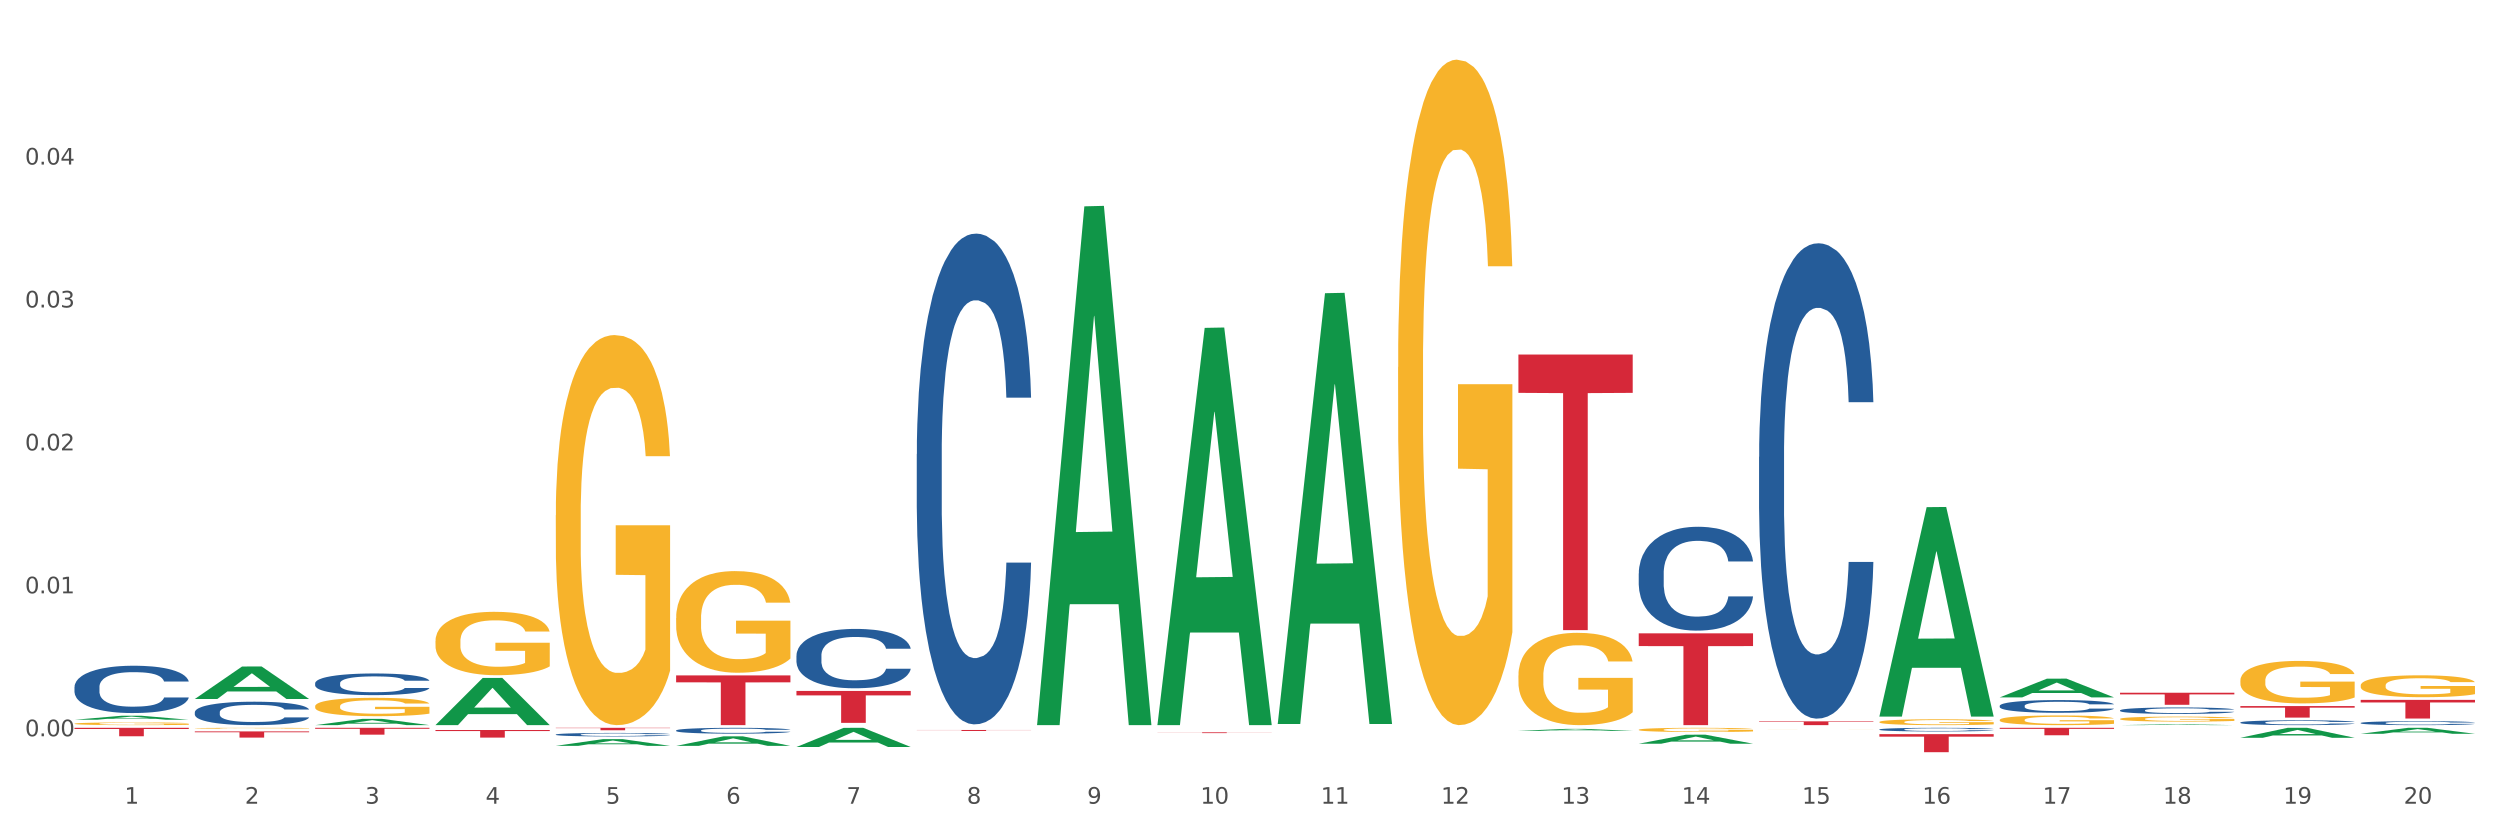 <?xml version="1.0" encoding="utf-8" standalone="no"?>
<!DOCTYPE svg PUBLIC "-//W3C//DTD SVG 1.1//EN"
  "http://www.w3.org/Graphics/SVG/1.1/DTD/svg11.dtd">
<svg xmlns:xlink="http://www.w3.org/1999/xlink" width="1080pt" height="360pt" viewBox="0 0 1080 360" xmlns="http://www.w3.org/2000/svg" version="1.1">
 <rect x="0" y="0" width="1080" height="360" fill="#333333" stroke="none"/>
 <defs>
  <style type="text/css">*{stroke-linejoin: round; stroke-linecap: butt}</style>
 </defs>
 <g id="figure_1">
  <g id="patch_1">
   <path d="M 0 360 
L 1080 360 
L 1080 0 
L 0 0 
z
" style="fill: #ffffff; stroke: #ffffff; stroke-linejoin: miter"/>
  </g>
  <g id="axes_1">
   <g id="matplotlib.axis_1">
    <g id="xtick_1">
     <g id="text_1">
      <!-- 1 -->
      <g style="fill: #4d4d4d" transform="translate(53.812 347.204) scale(0.096 -0.096)">
       <defs>
        <path id="DejaVuSans-31" d="M 794 531 
L 1825 531 
L 1825 4091 
L 703 3866 
L 703 4441 
L 1819 4666 
L 2450 4666 
L 2450 531 
L 3481 531 
L 3481 0 
L 794 0 
L 794 531 
z
" transform="scale(0.016)"/>
       </defs>
       <use xlink:href="#DejaVuSans-31"/>
      </g>
     </g>
    </g>
    <g id="xtick_2">
     <g id="text_2">
      <!-- 2 -->
      <g style="fill: #4d4d4d" transform="translate(105.793 347.204) scale(0.096 -0.096)">
       <defs>
        <path id="DejaVuSans-32" d="M 1228 531 
L 3431 531 
L 3431 0 
L 469 0 
L 469 531 
Q 828 903 1448 1529 
Q 2069 2156 2228 2338 
Q 2531 2678 2651 2914 
Q 2772 3150 2772 3378 
Q 2772 3750 2511 3984 
Q 2250 4219 1831 4219 
Q 1534 4219 1204 4116 
Q 875 4013 500 3803 
L 500 4441 
Q 881 4594 1212 4672 
Q 1544 4750 1819 4750 
Q 2544 4750 2975 4387 
Q 3406 4025 3406 3419 
Q 3406 3131 3298 2873 
Q 3191 2616 2906 2266 
Q 2828 2175 2409 1742 
Q 1991 1309 1228 531 
z
" transform="scale(0.016)"/>
       </defs>
       <use xlink:href="#DejaVuSans-32"/>
      </g>
     </g>
    </g>
    <g id="xtick_3">
     <g id="text_3">
      <!-- 3 -->
      <g style="fill: #4d4d4d" transform="translate(157.774 347.204) scale(0.096 -0.096)">
       <defs>
        <path id="DejaVuSans-33" d="M 2597 2516 
Q 3050 2419 3304 2112 
Q 3559 1806 3559 1356 
Q 3559 666 3084 287 
Q 2609 -91 1734 -91 
Q 1441 -91 1130 -33 
Q 819 25 488 141 
L 488 750 
Q 750 597 1062 519 
Q 1375 441 1716 441 
Q 2309 441 2620 675 
Q 2931 909 2931 1356 
Q 2931 1769 2642 2001 
Q 2353 2234 1838 2234 
L 1294 2234 
L 1294 2753 
L 1863 2753 
Q 2328 2753 2575 2939 
Q 2822 3125 2822 3475 
Q 2822 3834 2567 4026 
Q 2313 4219 1838 4219 
Q 1578 4219 1281 4162 
Q 984 4106 628 3988 
L 628 4550 
Q 988 4650 1302 4700 
Q 1616 4750 1894 4750 
Q 2613 4750 3031 4423 
Q 3450 4097 3450 3541 
Q 3450 3153 3228 2886 
Q 3006 2619 2597 2516 
z
" transform="scale(0.016)"/>
       </defs>
       <use xlink:href="#DejaVuSans-33"/>
      </g>
     </g>
    </g>
    <g id="xtick_4">
     <g id="text_4">
      <!-- 4 -->
      <g style="fill: #4d4d4d" transform="translate(209.756 347.204) scale(0.096 -0.096)">
       <defs>
        <path id="DejaVuSans-34" d="M 2419 4116 
L 825 1625 
L 2419 1625 
L 2419 4116 
z
M 2253 4666 
L 3047 4666 
L 3047 1625 
L 3713 1625 
L 3713 1100 
L 3047 1100 
L 3047 0 
L 2419 0 
L 2419 1100 
L 313 1100 
L 313 1709 
L 2253 4666 
z
" transform="scale(0.016)"/>
       </defs>
       <use xlink:href="#DejaVuSans-34"/>
      </g>
     </g>
    </g>
    <g id="xtick_5">
     <g id="text_5">
      <!-- 5 -->
      <g style="fill: #4d4d4d" transform="translate(261.737 347.204) scale(0.096 -0.096)">
       <defs>
        <path id="DejaVuSans-35" d="M 691 4666 
L 3169 4666 
L 3169 4134 
L 1269 4134 
L 1269 2991 
Q 1406 3038 1543 3061 
Q 1681 3084 1819 3084 
Q 2600 3084 3056 2656 
Q 3513 2228 3513 1497 
Q 3513 744 3044 326 
Q 2575 -91 1722 -91 
Q 1428 -91 1123 -41 
Q 819 9 494 109 
L 494 744 
Q 775 591 1075 516 
Q 1375 441 1709 441 
Q 2250 441 2565 725 
Q 2881 1009 2881 1497 
Q 2881 1984 2565 2268 
Q 2250 2553 1709 2553 
Q 1456 2553 1204 2497 
Q 953 2441 691 2322 
L 691 4666 
z
" transform="scale(0.016)"/>
       </defs>
       <use xlink:href="#DejaVuSans-35"/>
      </g>
     </g>
    </g>
    <g id="xtick_6">
     <g id="text_6">
      <!-- 6 -->
      <g style="fill: #4d4d4d" transform="translate(313.718 347.204) scale(0.096 -0.096)">
       <defs>
        <path id="DejaVuSans-36" d="M 2113 2584 
Q 1688 2584 1439 2293 
Q 1191 2003 1191 1497 
Q 1191 994 1439 701 
Q 1688 409 2113 409 
Q 2538 409 2786 701 
Q 3034 994 3034 1497 
Q 3034 2003 2786 2293 
Q 2538 2584 2113 2584 
z
M 3366 4563 
L 3366 3988 
Q 3128 4100 2886 4159 
Q 2644 4219 2406 4219 
Q 1781 4219 1451 3797 
Q 1122 3375 1075 2522 
Q 1259 2794 1537 2939 
Q 1816 3084 2150 3084 
Q 2853 3084 3261 2657 
Q 3669 2231 3669 1497 
Q 3669 778 3244 343 
Q 2819 -91 2113 -91 
Q 1303 -91 875 529 
Q 447 1150 447 2328 
Q 447 3434 972 4092 
Q 1497 4750 2381 4750 
Q 2619 4750 2861 4703 
Q 3103 4656 3366 4563 
z
" transform="scale(0.016)"/>
       </defs>
       <use xlink:href="#DejaVuSans-36"/>
      </g>
     </g>
    </g>
    <g id="xtick_7">
     <g id="text_7">
      <!-- 7 -->
      <g style="fill: #4d4d4d" transform="translate(365.699 347.204) scale(0.096 -0.096)">
       <defs>
        <path id="DejaVuSans-37" d="M 525 4666 
L 3525 4666 
L 3525 4397 
L 1831 0 
L 1172 0 
L 2766 4134 
L 525 4134 
L 525 4666 
z
" transform="scale(0.016)"/>
       </defs>
       <use xlink:href="#DejaVuSans-37"/>
      </g>
     </g>
    </g>
    <g id="xtick_8">
     <g id="text_8">
      <!-- 8 -->
      <g style="fill: #4d4d4d" transform="translate(417.68 347.204) scale(0.096 -0.096)">
       <defs>
        <path id="DejaVuSans-38" d="M 2034 2216 
Q 1584 2216 1326 1975 
Q 1069 1734 1069 1313 
Q 1069 891 1326 650 
Q 1584 409 2034 409 
Q 2484 409 2743 651 
Q 3003 894 3003 1313 
Q 3003 1734 2745 1975 
Q 2488 2216 2034 2216 
z
M 1403 2484 
Q 997 2584 770 2862 
Q 544 3141 544 3541 
Q 544 4100 942 4425 
Q 1341 4750 2034 4750 
Q 2731 4750 3128 4425 
Q 3525 4100 3525 3541 
Q 3525 3141 3298 2862 
Q 3072 2584 2669 2484 
Q 3125 2378 3379 2068 
Q 3634 1759 3634 1313 
Q 3634 634 3220 271 
Q 2806 -91 2034 -91 
Q 1263 -91 848 271 
Q 434 634 434 1313 
Q 434 1759 690 2068 
Q 947 2378 1403 2484 
z
M 1172 3481 
Q 1172 3119 1398 2916 
Q 1625 2713 2034 2713 
Q 2441 2713 2670 2916 
Q 2900 3119 2900 3481 
Q 2900 3844 2670 4047 
Q 2441 4250 2034 4250 
Q 1625 4250 1398 4047 
Q 1172 3844 1172 3481 
z
" transform="scale(0.016)"/>
       </defs>
       <use xlink:href="#DejaVuSans-38"/>
      </g>
     </g>
    </g>
    <g id="xtick_9">
     <g id="text_9">
      <!-- 9 -->
      <g style="fill: #4d4d4d" transform="translate(469.662 347.204) scale(0.096 -0.096)">
       <defs>
        <path id="DejaVuSans-39" d="M 703 97 
L 703 672 
Q 941 559 1184 500 
Q 1428 441 1663 441 
Q 2288 441 2617 861 
Q 2947 1281 2994 2138 
Q 2813 1869 2534 1725 
Q 2256 1581 1919 1581 
Q 1219 1581 811 2004 
Q 403 2428 403 3163 
Q 403 3881 828 4315 
Q 1253 4750 1959 4750 
Q 2769 4750 3195 4129 
Q 3622 3509 3622 2328 
Q 3622 1225 3098 567 
Q 2575 -91 1691 -91 
Q 1453 -91 1209 -44 
Q 966 3 703 97 
z
M 1959 2075 
Q 2384 2075 2632 2365 
Q 2881 2656 2881 3163 
Q 2881 3666 2632 3958 
Q 2384 4250 1959 4250 
Q 1534 4250 1286 3958 
Q 1038 3666 1038 3163 
Q 1038 2656 1286 2365 
Q 1534 2075 1959 2075 
z
" transform="scale(0.016)"/>
       </defs>
       <use xlink:href="#DejaVuSans-39"/>
      </g>
     </g>
    </g>
    <g id="xtick_10">
     <g id="text_10">
      <!-- 10 -->
      <g style="fill: #4d4d4d" transform="translate(518.589 347.204) scale(0.096 -0.096)">
       <defs>
        <path id="DejaVuSans-30" d="M 2034 4250 
Q 1547 4250 1301 3770 
Q 1056 3291 1056 2328 
Q 1056 1369 1301 889 
Q 1547 409 2034 409 
Q 2525 409 2770 889 
Q 3016 1369 3016 2328 
Q 3016 3291 2770 3770 
Q 2525 4250 2034 4250 
z
M 2034 4750 
Q 2819 4750 3233 4129 
Q 3647 3509 3647 2328 
Q 3647 1150 3233 529 
Q 2819 -91 2034 -91 
Q 1250 -91 836 529 
Q 422 1150 422 2328 
Q 422 3509 836 4129 
Q 1250 4750 2034 4750 
z
" transform="scale(0.016)"/>
       </defs>
       <use xlink:href="#DejaVuSans-31"/>
       <use xlink:href="#DejaVuSans-30" transform="translate(63.623 0)"/>
      </g>
     </g>
    </g>
    <g id="xtick_11">
     <g id="text_11">
      <!-- 11 -->
      <g style="fill: #4d4d4d" transform="translate(570.57 347.204) scale(0.096 -0.096)">
       <use xlink:href="#DejaVuSans-31"/>
       <use xlink:href="#DejaVuSans-31" transform="translate(63.623 0)"/>
      </g>
     </g>
    </g>
    <g id="xtick_12">
     <g id="text_12">
      <!-- 12 -->
      <g style="fill: #4d4d4d" transform="translate(622.551 347.204) scale(0.096 -0.096)">
       <use xlink:href="#DejaVuSans-31"/>
       <use xlink:href="#DejaVuSans-32" transform="translate(63.623 0)"/>
      </g>
     </g>
    </g>
    <g id="xtick_13">
     <g id="text_13">
      <!-- 13 -->
      <g style="fill: #4d4d4d" transform="translate(674.533 347.204) scale(0.096 -0.096)">
       <use xlink:href="#DejaVuSans-31"/>
       <use xlink:href="#DejaVuSans-33" transform="translate(63.623 0)"/>
      </g>
     </g>
    </g>
    <g id="xtick_14">
     <g id="text_14">
      <!-- 14 -->
      <g style="fill: #4d4d4d" transform="translate(726.514 347.204) scale(0.096 -0.096)">
       <use xlink:href="#DejaVuSans-31"/>
       <use xlink:href="#DejaVuSans-34" transform="translate(63.623 0)"/>
      </g>
     </g>
    </g>
    <g id="xtick_15">
     <g id="text_15">
      <!-- 15 -->
      <g style="fill: #4d4d4d" transform="translate(778.495 347.204) scale(0.096 -0.096)">
       <use xlink:href="#DejaVuSans-31"/>
       <use xlink:href="#DejaVuSans-35" transform="translate(63.623 0)"/>
      </g>
     </g>
    </g>
    <g id="xtick_16">
     <g id="text_16">
      <!-- 16 -->
      <g style="fill: #4d4d4d" transform="translate(830.476 347.204) scale(0.096 -0.096)">
       <use xlink:href="#DejaVuSans-31"/>
       <use xlink:href="#DejaVuSans-36" transform="translate(63.623 0)"/>
      </g>
     </g>
    </g>
    <g id="xtick_17">
     <g id="text_17">
      <!-- 17 -->
      <g style="fill: #4d4d4d" transform="translate(882.457 347.204) scale(0.096 -0.096)">
       <use xlink:href="#DejaVuSans-31"/>
       <use xlink:href="#DejaVuSans-37" transform="translate(63.623 0)"/>
      </g>
     </g>
    </g>
    <g id="xtick_18">
     <g id="text_18">
      <!-- 18 -->
      <g style="fill: #4d4d4d" transform="translate(934.439 347.204) scale(0.096 -0.096)">
       <use xlink:href="#DejaVuSans-31"/>
       <use xlink:href="#DejaVuSans-38" transform="translate(63.623 0)"/>
      </g>
     </g>
    </g>
    <g id="xtick_19">
     <g id="text_19">
      <!-- 19 -->
      <g style="fill: #4d4d4d" transform="translate(986.42 347.204) scale(0.096 -0.096)">
       <use xlink:href="#DejaVuSans-31"/>
       <use xlink:href="#DejaVuSans-39" transform="translate(63.623 0)"/>
      </g>
     </g>
    </g>
    <g id="xtick_20">
     <g id="text_20">
      <!-- 20 -->
      <g style="fill: #4d4d4d" transform="translate(1038.401 347.204) scale(0.096 -0.096)">
       <use xlink:href="#DejaVuSans-32"/>
       <use xlink:href="#DejaVuSans-30" transform="translate(63.623 0)"/>
      </g>
     </g>
    </g>
    <g id="xtick_21"/>
    <g id="xtick_22"/>
    <g id="xtick_23"/>
    <g id="xtick_24"/>
    <g id="xtick_25"/>
    <g id="xtick_26"/>
    <g id="xtick_27"/>
    <g id="xtick_28"/>
    <g id="xtick_29"/>
    <g id="xtick_30"/>
    <g id="xtick_31"/>
    <g id="xtick_32"/>
    <g id="xtick_33"/>
    <g id="xtick_34"/>
    <g id="xtick_35"/>
    <g id="xtick_36"/>
    <g id="xtick_37"/>
    <g id="xtick_38"/>
    <g id="xtick_39"/>
   </g>
   <g id="matplotlib.axis_2">
    <g id="ytick_1">
     <g id="text_21">
      <!-- 0.00 -->
      <g style="fill: #4d4d4d" transform="translate(10.8 318.066) scale(0.096 -0.096)">
       <defs>
        <path id="DejaVuSans-2e" d="M 684 794 
L 1344 794 
L 1344 0 
L 684 0 
L 684 794 
z
" transform="scale(0.016)"/>
       </defs>
       <use xlink:href="#DejaVuSans-30"/>
       <use xlink:href="#DejaVuSans-2e" transform="translate(63.623 0)"/>
       <use xlink:href="#DejaVuSans-30" transform="translate(95.41 0)"/>
       <use xlink:href="#DejaVuSans-30" transform="translate(159.033 0)"/>
      </g>
     </g>
    </g>
    <g id="ytick_2">
     <g id="text_22">
      <!-- 0.01 -->
      <g style="fill: #4d4d4d" transform="translate(10.8 256.322) scale(0.096 -0.096)">
       <use xlink:href="#DejaVuSans-30"/>
       <use xlink:href="#DejaVuSans-2e" transform="translate(63.623 0)"/>
       <use xlink:href="#DejaVuSans-30" transform="translate(95.41 0)"/>
       <use xlink:href="#DejaVuSans-31" transform="translate(159.033 0)"/>
      </g>
     </g>
    </g>
    <g id="ytick_3">
     <g id="text_23">
      <!-- 0.02 -->
      <g style="fill: #4d4d4d" transform="translate(10.8 194.579) scale(0.096 -0.096)">
       <use xlink:href="#DejaVuSans-30"/>
       <use xlink:href="#DejaVuSans-2e" transform="translate(63.623 0)"/>
       <use xlink:href="#DejaVuSans-30" transform="translate(95.41 0)"/>
       <use xlink:href="#DejaVuSans-32" transform="translate(159.033 0)"/>
      </g>
     </g>
    </g>
    <g id="ytick_4">
     <g id="text_24">
      <!-- 0.03 -->
      <g style="fill: #4d4d4d" transform="translate(10.8 132.835) scale(0.096 -0.096)">
       <use xlink:href="#DejaVuSans-30"/>
       <use xlink:href="#DejaVuSans-2e" transform="translate(63.623 0)"/>
       <use xlink:href="#DejaVuSans-30" transform="translate(95.41 0)"/>
       <use xlink:href="#DejaVuSans-33" transform="translate(159.033 0)"/>
      </g>
     </g>
    </g>
    <g id="ytick_5">
     <g id="text_25">
      <!-- 0.04 -->
      <g style="fill: #4d4d4d" transform="translate(10.8 71.091) scale(0.096 -0.096)">
       <use xlink:href="#DejaVuSans-30"/>
       <use xlink:href="#DejaVuSans-2e" transform="translate(63.623 0)"/>
       <use xlink:href="#DejaVuSans-30" transform="translate(95.41 0)"/>
       <use xlink:href="#DejaVuSans-34" transform="translate(159.033 0)"/>
      </g>
     </g>
    </g>
    <g id="ytick_6"/>
    <g id="ytick_7"/>
    <g id="ytick_8"/>
    <g id="ytick_9"/>
    <g id="ytick_10"/>
   </g>
   <g id="PolyCollection_1">
    <path d="M 32.175 310.934 
L 32.226 310.932 
L 52.59 309.195 
L 61.041 309.193 
L 81.557 310.937 
L 71.783 310.937 
L 67.353 310.531 
L 46.328 310.531 
L 46.175 310.537 
L 41.899 310.937 
L 32.175 310.937 
L 32.175 310.934 
L 48.975 310.288 
L 64.706 310.287 
L 56.917 309.565 
L 56.815 309.561 
L 56.713 309.566 
L 48.924 310.287 
L 48.975 310.288 
L 32.175 310.934 
z
" clip-path="url(#p018b183684)" style="fill: #109648"/>
    <path d="M 1019.818 302.35 
L 1069.2 302.35 
L 1069.2 303.468 
L 1049.775 303.475 
L 1049.775 310.395 
L 1039.126 310.395 
L 1039.126 303.475 
L 1019.818 303.468 
L 1019.818 302.357 
L 1019.818 302.35 
z
" clip-path="url(#p018b183684)" style="fill: #d62839"/>
    <path d="M 967.837 305.024 
L 1017.219 305.024 
L 1017.219 305.717 
L 997.794 305.722 
L 997.794 310.016 
L 987.145 310.016 
L 987.145 305.722 
L 967.837 305.717 
L 967.837 305.028 
L 967.837 305.024 
z
" clip-path="url(#p018b183684)" style="fill: #d62839"/>
    <path d="M 915.855 299.27 
L 965.238 299.27 
L 965.238 299.991 
L 945.812 299.996 
L 945.812 304.46 
L 935.164 304.46 
L 935.164 299.996 
L 915.855 299.991 
L 915.855 299.275 
L 915.855 299.27 
z
" clip-path="url(#p018b183684)" style="fill: #d62839"/>
    <path d="M 863.874 314.419 
L 913.256 314.419 
L 913.256 314.867 
L 893.831 314.87 
L 893.831 317.644 
L 883.182 317.644 
L 883.182 314.87 
L 863.874 314.867 
L 863.874 314.422 
L 863.874 314.419 
z
" clip-path="url(#p018b183684)" style="fill: #d62839"/>
    <path d="M 811.893 317.143 
L 861.275 317.143 
L 861.275 318.228 
L 841.85 318.235 
L 841.85 324.95 
L 831.201 324.95 
L 831.201 318.235 
L 811.893 318.228 
L 811.893 317.15 
L 811.893 317.143 
z
" clip-path="url(#p018b183684)" style="fill: #d62839"/>
    <path d="M 759.912 311.614 
L 809.294 311.614 
L 809.294 311.844 
L 789.869 311.845 
L 789.869 313.264 
L 779.22 313.264 
L 779.22 311.845 
L 759.912 311.844 
L 759.912 311.616 
L 759.912 311.614 
z
" clip-path="url(#p018b183684)" style="fill: #d62839"/>
    <path d="M 707.931 273.594 
L 757.313 273.594 
L 757.313 279.107 
L 737.888 279.144 
L 737.888 313.264 
L 727.239 313.264 
L 727.239 279.144 
L 707.931 279.107 
L 707.931 273.631 
L 707.931 273.594 
z
" clip-path="url(#p018b183684)" style="fill: #d62839"/>
    <path d="M 655.949 153.171 
L 705.332 153.171 
L 705.332 169.715 
L 685.906 169.827 
L 685.906 272.223 
L 675.258 272.223 
L 675.258 169.827 
L 655.949 169.715 
L 655.949 153.282 
L 655.949 153.171 
z
" clip-path="url(#p018b183684)" style="fill: #d62839"/>
    <path d="M 500.006 316.361 
L 549.388 316.361 
L 549.388 316.409 
L 529.963 316.41 
L 529.963 316.707 
L 519.314 316.707 
L 519.314 316.41 
L 500.006 316.409 
L 500.006 316.362 
L 500.006 316.361 
z
" clip-path="url(#p018b183684)" style="fill: #d62839"/>
    <path d="M 396.043 315.349 
L 445.426 315.349 
L 445.426 315.41 
L 426 315.411 
L 426 315.792 
L 415.352 315.792 
L 415.352 315.411 
L 396.043 315.41 
L 396.043 315.349 
L 396.043 315.349 
z
" clip-path="url(#p018b183684)" style="fill: #d62839"/>
    <path d="M 344.062 298.496 
L 393.444 298.496 
L 393.444 300.41 
L 374.019 300.423 
L 374.019 312.271 
L 363.37 312.271 
L 363.37 300.423 
L 344.062 300.41 
L 344.062 298.509 
L 344.062 298.496 
z
" clip-path="url(#p018b183684)" style="fill: #d62839"/>
    <path d="M 292.081 291.783 
L 341.463 291.783 
L 341.463 294.768 
L 322.038 294.789 
L 322.038 313.264 
L 311.389 313.264 
L 311.389 294.789 
L 292.081 294.768 
L 292.081 291.803 
L 292.081 291.783 
z
" clip-path="url(#p018b183684)" style="fill: #d62839"/>
    <path d="M 240.1 314.419 
L 289.482 314.419 
L 289.482 314.566 
L 270.057 314.567 
L 270.057 315.478 
L 259.408 315.478 
L 259.408 314.567 
L 240.1 314.566 
L 240.1 314.42 
L 240.1 314.419 
z
" clip-path="url(#p018b183684)" style="fill: #d62839"/>
    <path d="M 188.119 315.369 
L 237.501 315.369 
L 237.501 315.825 
L 218.076 315.829 
L 218.076 318.652 
L 207.427 318.652 
L 207.427 315.829 
L 188.119 315.825 
L 188.119 315.372 
L 188.119 315.369 
z
" clip-path="url(#p018b183684)" style="fill: #d62839"/>
    <path d="M 1019.818 312.32 
L 1019.876 312.319 
L 1019.876 312.275 
L 1020.051 312.215 
L 1020.693 312.106 
L 1021.511 312.023 
L 1022.912 311.925 
L 1023.67 311.885 
L 1024.663 311.839 
L 1026.706 311.766 
L 1029.041 311.703 
L 1030.675 311.669 
L 1031.901 311.647 
L 1034.644 311.608 
L 1036.22 311.59 
L 1037.855 311.576 
L 1039.256 311.567 
L 1041.59 311.556 
L 1043.458 311.551 
L 1045.618 311.55 
L 1047.427 311.551 
L 1049.821 311.557 
L 1053.323 311.576 
L 1054.666 311.587 
L 1056.475 311.606 
L 1058.343 311.631 
L 1059.861 311.656 
L 1061.612 311.692 
L 1063.421 311.739 
L 1065.172 311.799 
L 1066.398 311.853 
L 1067.39 311.911 
L 1068.266 311.982 
L 1068.908 312.059 
L 1069.2 312.123 
L 1058.518 312.123 
L 1058.226 312.065 
L 1057.642 312.002 
L 1057.059 311.96 
L 1056.417 311.925 
L 1055.424 311.886 
L 1054.549 311.861 
L 1053.09 311.832 
L 1051.747 311.813 
L 1050.638 311.802 
L 1049.295 311.792 
L 1046.435 311.783 
L 1044.392 311.783 
L 1043.108 311.786 
L 1041.532 311.794 
L 1040.189 311.805 
L 1038.613 311.824 
L 1037.388 311.844 
L 1036.162 311.871 
L 1035.461 311.889 
L 1034.411 311.924 
L 1033.71 311.952 
L 1032.776 312.001 
L 1032.251 312.035 
L 1031.317 312.124 
L 1030.908 312.19 
L 1030.733 312.236 
L 1030.617 312.286 
L 1030.617 312.53 
L 1030.967 312.64 
L 1031.259 312.687 
L 1031.726 312.74 
L 1032.601 312.809 
L 1033.885 312.876 
L 1035.228 312.925 
L 1036.337 312.954 
L 1037.388 312.976 
L 1038.438 312.993 
L 1039.722 313.009 
L 1040.773 313.018 
L 1042.349 313.028 
L 1044.217 313.033 
L 1045.676 313.033 
L 1048.653 313.025 
L 1049.996 313.017 
L 1051.28 313.006 
L 1052.681 312.989 
L 1053.79 312.97 
L 1054.432 312.956 
L 1055.483 312.926 
L 1056.3 312.895 
L 1057 312.859 
L 1057.467 312.827 
L 1057.993 312.78 
L 1058.401 312.727 
L 1058.518 312.699 
L 1069.2 312.699 
L 1068.967 312.755 
L 1068.558 312.81 
L 1067.741 312.884 
L 1067.099 312.926 
L 1066.106 312.978 
L 1065.056 313.022 
L 1063.596 313.07 
L 1062.254 313.106 
L 1060.853 313.138 
L 1059.335 313.166 
L 1056.592 313.205 
L 1055.599 313.216 
L 1053.498 313.235 
L 1051.864 313.246 
L 1049.47 313.257 
L 1047.019 313.263 
L 1044.451 313.264 
L 1042.174 313.261 
L 1039.664 313.252 
L 1038.088 313.242 
L 1036.337 313.228 
L 1034.294 313.206 
L 1032.368 313.18 
L 1030.558 313.148 
L 1028.865 313.112 
L 1027.289 313.072 
L 1025.246 313.004 
L 1023.729 312.939 
L 1022.62 312.878 
L 1021.861 312.826 
L 1021.102 312.76 
L 1020.693 312.715 
L 1020.051 312.605 
L 1019.818 312.503 
L 1019.818 312.32 
z
" clip-path="url(#p018b183684)" style="fill: #255c99"/>
    <path d="M 967.837 312.111 
L 967.895 312.109 
L 967.895 312.056 
L 968.07 311.983 
L 968.712 311.849 
L 969.529 311.748 
L 970.93 311.629 
L 971.689 311.579 
L 972.681 311.524 
L 974.724 311.434 
L 977.059 311.358 
L 978.694 311.316 
L 979.92 311.289 
L 982.663 311.241 
L 984.239 311.22 
L 985.873 311.203 
L 987.274 311.191 
L 989.609 311.178 
L 991.477 311.172 
L 993.637 311.17 
L 995.446 311.172 
L 997.84 311.18 
L 1001.342 311.203 
L 1002.684 311.216 
L 1004.494 311.239 
L 1006.362 311.27 
L 1007.879 311.3 
L 1009.631 311.344 
L 1011.44 311.402 
L 1013.191 311.474 
L 1014.417 311.541 
L 1015.409 311.612 
L 1016.285 311.698 
L 1016.927 311.792 
L 1017.219 311.87 
L 1006.537 311.87 
L 1006.245 311.799 
L 1005.661 311.723 
L 1005.078 311.671 
L 1004.435 311.629 
L 1003.443 311.581 
L 1002.568 311.551 
L 1001.108 311.514 
L 999.766 311.491 
L 998.657 311.478 
L 997.314 311.467 
L 994.454 311.455 
L 992.411 311.455 
L 991.127 311.459 
L 989.551 311.469 
L 988.208 311.482 
L 986.632 311.505 
L 985.406 311.53 
L 984.181 311.562 
L 983.48 311.585 
L 982.429 311.627 
L 981.729 311.662 
L 980.795 311.721 
L 980.27 311.763 
L 979.336 311.872 
L 978.927 311.952 
L 978.752 312.008 
L 978.635 312.069 
L 978.635 312.367 
L 978.986 312.501 
L 979.277 312.559 
L 979.744 312.624 
L 980.62 312.708 
L 981.904 312.79 
L 983.247 312.849 
L 984.356 312.886 
L 985.406 312.912 
L 986.457 312.933 
L 987.741 312.953 
L 988.792 312.964 
L 990.368 312.976 
L 992.236 312.981 
L 993.695 312.981 
L 996.672 312.972 
L 998.015 312.962 
L 999.299 312.949 
L 1000.7 312.928 
L 1001.809 312.905 
L 1002.451 312.888 
L 1003.502 312.851 
L 1004.319 312.813 
L 1005.019 312.769 
L 1005.486 312.731 
L 1006.012 312.673 
L 1006.42 312.608 
L 1006.537 312.574 
L 1017.219 312.574 
L 1016.985 312.643 
L 1016.577 312.71 
L 1015.76 312.8 
L 1015.117 312.851 
L 1014.125 312.914 
L 1013.074 312.968 
L 1011.615 313.027 
L 1010.273 313.071 
L 1008.872 313.109 
L 1007.354 313.144 
L 1004.611 313.192 
L 1003.618 313.205 
L 1001.517 313.228 
L 999.883 313.241 
L 997.489 313.255 
L 995.038 313.262 
L 992.469 313.264 
L 990.193 313.261 
L 987.683 313.249 
L 986.107 313.238 
L 984.356 313.22 
L 982.313 313.194 
L 980.386 313.161 
L 978.577 313.123 
L 976.884 313.079 
L 975.308 313.029 
L 973.265 312.947 
L 971.748 312.867 
L 970.638 312.792 
L 969.88 312.729 
L 969.121 312.649 
L 968.712 312.593 
L 968.07 312.459 
L 967.837 312.335 
L 967.837 312.111 
z
" clip-path="url(#p018b183684)" style="fill: #255c99"/>
    <path d="M 915.855 306.873 
L 915.914 306.871 
L 915.914 306.799 
L 916.089 306.702 
L 916.731 306.523 
L 917.548 306.387 
L 918.949 306.228 
L 919.708 306.162 
L 920.7 306.088 
L 922.743 305.967 
L 925.078 305.865 
L 926.713 305.809 
L 927.938 305.773 
L 930.682 305.709 
L 932.258 305.681 
L 933.892 305.658 
L 935.293 305.643 
L 937.628 305.625 
L 939.496 305.617 
L 941.656 305.614 
L 943.465 305.617 
L 945.858 305.627 
L 949.361 305.658 
L 950.703 305.676 
L 952.513 305.707 
L 954.381 305.747 
L 955.898 305.788 
L 957.649 305.847 
L 959.459 305.924 
L 961.21 306.021 
L 962.436 306.111 
L 963.428 306.205 
L 964.304 306.321 
L 964.946 306.446 
L 965.238 306.551 
L 954.556 306.551 
L 954.264 306.456 
L 953.68 306.354 
L 953.096 306.285 
L 952.454 306.228 
L 951.462 306.164 
L 950.586 306.124 
L 949.127 306.075 
L 947.785 306.044 
L 946.676 306.026 
L 945.333 306.011 
L 942.473 305.996 
L 940.43 305.996 
L 939.146 306.001 
L 937.57 306.014 
L 936.227 306.031 
L 934.651 306.062 
L 933.425 306.095 
L 932.199 306.139 
L 931.499 306.17 
L 930.448 306.226 
L 929.748 306.272 
L 928.814 306.351 
L 928.289 306.407 
L 927.355 306.553 
L 926.946 306.661 
L 926.771 306.735 
L 926.654 306.817 
L 926.654 307.216 
L 927.004 307.395 
L 927.296 307.472 
L 927.763 307.559 
L 928.639 307.671 
L 929.923 307.781 
L 931.265 307.861 
L 932.375 307.909 
L 933.425 307.945 
L 934.476 307.973 
L 935.76 307.999 
L 936.811 308.014 
L 938.387 308.029 
L 940.255 308.037 
L 941.714 308.037 
L 944.691 308.024 
L 946.033 308.011 
L 947.318 307.994 
L 948.719 307.965 
L 949.828 307.935 
L 950.47 307.912 
L 951.52 307.863 
L 952.338 307.812 
L 953.038 307.753 
L 953.505 307.702 
L 954.03 307.625 
L 954.439 307.538 
L 954.556 307.492 
L 965.238 307.492 
L 965.004 307.584 
L 964.596 307.674 
L 963.778 307.794 
L 963.136 307.863 
L 962.144 307.947 
L 961.093 308.019 
L 959.634 308.098 
L 958.291 308.157 
L 956.89 308.208 
L 955.373 308.254 
L 952.629 308.318 
L 951.637 308.336 
L 949.536 308.367 
L 947.901 308.385 
L 945.508 308.403 
L 943.056 308.413 
L 940.488 308.416 
L 938.212 308.411 
L 935.702 308.395 
L 934.126 308.38 
L 932.375 308.357 
L 930.332 308.321 
L 928.405 308.277 
L 926.596 308.226 
L 924.903 308.167 
L 923.327 308.101 
L 921.284 307.991 
L 919.766 307.884 
L 918.657 307.784 
L 917.898 307.699 
L 917.14 307.592 
L 916.731 307.518 
L 916.089 307.339 
L 915.855 307.172 
L 915.855 306.873 
z
" clip-path="url(#p018b183684)" style="fill: #255c99"/>
    <path d="M 863.874 304.9 
L 863.933 304.895 
L 863.933 304.755 
L 864.108 304.564 
L 864.75 304.213 
L 865.567 303.947 
L 866.968 303.636 
L 867.727 303.506 
L 868.719 303.36 
L 870.762 303.124 
L 873.097 302.924 
L 874.731 302.813 
L 875.957 302.743 
L 878.701 302.618 
L 880.277 302.563 
L 881.911 302.517 
L 883.312 302.487 
L 885.647 302.452 
L 887.515 302.437 
L 889.674 302.432 
L 891.484 302.437 
L 893.877 302.457 
L 897.379 302.517 
L 898.722 302.553 
L 900.531 302.613 
L 902.399 302.693 
L 903.917 302.773 
L 905.668 302.889 
L 907.478 303.039 
L 909.229 303.23 
L 910.455 303.405 
L 911.447 303.591 
L 912.322 303.817 
L 912.965 304.063 
L 913.256 304.268 
L 902.574 304.268 
L 902.283 304.083 
L 901.699 303.882 
L 901.115 303.747 
L 900.473 303.636 
L 899.481 303.511 
L 898.605 303.43 
L 897.146 303.335 
L 895.803 303.275 
L 894.694 303.24 
L 893.352 303.21 
L 890.492 303.18 
L 888.449 303.18 
L 887.164 303.19 
L 885.588 303.215 
L 884.246 303.25 
L 882.67 303.31 
L 881.444 303.375 
L 880.218 303.461 
L 879.518 303.521 
L 878.467 303.631 
L 877.767 303.721 
L 876.833 303.877 
L 876.307 303.987 
L 875.373 304.273 
L 874.965 304.484 
L 874.79 304.629 
L 874.673 304.79 
L 874.673 305.573 
L 875.023 305.924 
L 875.315 306.074 
L 875.782 306.245 
L 876.658 306.466 
L 877.942 306.681 
L 879.284 306.837 
L 880.393 306.932 
L 881.444 307.002 
L 882.495 307.058 
L 883.779 307.108 
L 884.83 307.138 
L 886.406 307.168 
L 888.273 307.183 
L 889.733 307.183 
L 892.71 307.158 
L 894.052 307.133 
L 895.336 307.098 
L 896.737 307.042 
L 897.846 306.982 
L 898.488 306.937 
L 899.539 306.842 
L 900.356 306.741 
L 901.057 306.626 
L 901.524 306.526 
L 902.049 306.375 
L 902.458 306.205 
L 902.574 306.114 
L 913.256 306.114 
L 913.023 306.295 
L 912.614 306.471 
L 911.797 306.706 
L 911.155 306.842 
L 910.163 307.007 
L 909.112 307.148 
L 907.653 307.303 
L 906.31 307.419 
L 904.909 307.519 
L 903.392 307.609 
L 900.648 307.735 
L 899.656 307.77 
L 897.555 307.83 
L 895.92 307.865 
L 893.527 307.9 
L 891.075 307.92 
L 888.507 307.925 
L 886.23 307.915 
L 883.72 307.885 
L 882.144 307.855 
L 880.393 307.81 
L 878.35 307.74 
L 876.424 307.655 
L 874.615 307.554 
L 872.922 307.439 
L 871.346 307.308 
L 869.303 307.093 
L 867.785 306.882 
L 866.676 306.686 
L 865.917 306.521 
L 865.158 306.31 
L 864.75 306.165 
L 864.108 305.813 
L 863.874 305.487 
L 863.874 304.9 
z
" clip-path="url(#p018b183684)" style="fill: #255c99"/>
    <path d="M 811.893 315.124 
L 811.951 315.123 
L 811.951 315.082 
L 812.127 315.028 
L 812.769 314.928 
L 813.586 314.852 
L 814.987 314.763 
L 815.746 314.726 
L 816.738 314.684 
L 818.781 314.617 
L 821.116 314.559 
L 822.75 314.528 
L 823.976 314.508 
L 826.719 314.472 
L 828.295 314.456 
L 829.93 314.443 
L 831.331 314.435 
L 833.666 314.425 
L 835.533 314.42 
L 837.693 314.419 
L 839.503 314.42 
L 841.896 314.426 
L 845.398 314.443 
L 846.741 314.453 
L 848.55 314.471 
L 850.418 314.493 
L 851.936 314.516 
L 853.687 314.549 
L 855.496 314.592 
L 857.248 314.647 
L 858.473 314.697 
L 859.466 314.75 
L 860.341 314.814 
L 860.983 314.885 
L 861.275 314.943 
L 850.593 314.943 
L 850.301 314.89 
L 849.718 314.833 
L 849.134 314.794 
L 848.492 314.763 
L 847.5 314.727 
L 846.624 314.704 
L 845.165 314.677 
L 843.822 314.66 
L 842.713 314.65 
L 841.371 314.641 
L 838.51 314.632 
L 836.467 314.632 
L 835.183 314.635 
L 833.607 314.643 
L 832.265 314.653 
L 830.689 314.67 
L 829.463 314.688 
L 828.237 314.713 
L 827.537 314.73 
L 826.486 314.761 
L 825.785 314.787 
L 824.851 314.832 
L 824.326 314.863 
L 823.392 314.945 
L 822.984 315.005 
L 822.808 315.047 
L 822.692 315.092 
L 822.692 315.316 
L 823.042 315.416 
L 823.334 315.459 
L 823.801 315.508 
L 824.676 315.571 
L 825.961 315.633 
L 827.303 315.677 
L 828.412 315.704 
L 829.463 315.724 
L 830.513 315.74 
L 831.798 315.754 
L 832.848 315.763 
L 834.424 315.772 
L 836.292 315.776 
L 837.752 315.776 
L 840.728 315.769 
L 842.071 315.762 
L 843.355 315.752 
L 844.756 315.736 
L 845.865 315.719 
L 846.507 315.706 
L 847.558 315.678 
L 848.375 315.65 
L 849.076 315.617 
L 849.543 315.588 
L 850.068 315.545 
L 850.476 315.497 
L 850.593 315.471 
L 861.275 315.471 
L 861.042 315.522 
L 860.633 315.572 
L 859.816 315.64 
L 859.174 315.678 
L 858.182 315.726 
L 857.131 315.766 
L 855.672 315.81 
L 854.329 315.843 
L 852.928 315.872 
L 851.41 315.898 
L 848.667 315.934 
L 847.675 315.944 
L 845.573 315.961 
L 843.939 315.971 
L 841.546 315.981 
L 839.094 315.987 
L 836.526 315.988 
L 834.249 315.985 
L 831.739 315.977 
L 830.163 315.968 
L 828.412 315.955 
L 826.369 315.935 
L 824.443 315.911 
L 822.633 315.882 
L 820.941 315.849 
L 819.365 315.812 
L 817.322 315.75 
L 815.804 315.69 
L 814.695 315.634 
L 813.936 315.587 
L 813.177 315.527 
L 812.769 315.485 
L 812.127 315.385 
L 811.893 315.292 
L 811.893 315.124 
z
" clip-path="url(#p018b183684)" style="fill: #255c99"/>
    <path d="M 759.912 197.369 
L 759.97 197.182 
L 759.97 191.93 
L 760.145 184.804 
L 760.787 171.675 
L 761.605 161.735 
L 763.006 150.108 
L 763.764 145.231 
L 764.757 139.792 
L 766.8 130.978 
L 769.135 123.476 
L 770.769 119.35 
L 771.995 116.724 
L 774.738 112.036 
L 776.314 109.973 
L 777.949 108.285 
L 779.349 107.159 
L 781.684 105.847 
L 783.552 105.284 
L 785.712 105.096 
L 787.521 105.284 
L 789.915 106.034 
L 793.417 108.285 
L 794.76 109.598 
L 796.569 111.848 
L 798.437 114.849 
L 799.955 117.85 
L 801.706 122.163 
L 803.515 127.79 
L 805.266 134.916 
L 806.492 141.48 
L 807.484 148.42 
L 808.36 156.859 
L 809.002 166.049 
L 809.294 173.738 
L 798.612 173.738 
L 798.32 166.799 
L 797.736 159.297 
L 797.153 154.234 
L 796.511 150.108 
L 795.518 145.419 
L 794.643 142.418 
L 793.183 138.855 
L 791.841 136.604 
L 790.732 135.291 
L 789.389 134.166 
L 786.529 133.041 
L 784.486 133.041 
L 783.202 133.416 
L 781.626 134.354 
L 780.283 135.666 
L 778.707 137.917 
L 777.482 140.355 
L 776.256 143.543 
L 775.555 145.794 
L 774.505 149.92 
L 773.804 153.296 
L 772.87 159.11 
L 772.345 163.236 
L 771.411 173.926 
L 771.002 181.803 
L 770.827 187.242 
L 770.711 193.243 
L 770.711 222.5 
L 771.061 235.629 
L 771.353 241.255 
L 771.82 247.632 
L 772.695 255.884 
L 773.979 263.948 
L 775.322 269.762 
L 776.431 273.325 
L 777.482 275.951 
L 778.532 278.014 
L 779.816 279.89 
L 780.867 281.015 
L 782.443 282.14 
L 784.311 282.703 
L 785.77 282.703 
L 788.747 281.765 
L 790.09 280.827 
L 791.374 279.514 
L 792.775 277.451 
L 793.884 275.201 
L 794.526 273.513 
L 795.577 269.95 
L 796.394 266.199 
L 797.094 261.885 
L 797.561 258.134 
L 798.087 252.508 
L 798.495 246.131 
L 798.612 242.755 
L 809.294 242.755 
L 809.061 249.507 
L 808.652 256.071 
L 807.835 264.886 
L 807.193 269.95 
L 806.2 276.139 
L 805.15 281.39 
L 803.69 287.204 
L 802.348 291.517 
L 800.947 295.268 
L 799.429 298.644 
L 796.686 303.333 
L 795.693 304.646 
L 793.592 306.896 
L 791.958 308.209 
L 789.564 309.522 
L 787.113 310.272 
L 784.545 310.46 
L 782.268 310.084 
L 779.758 308.959 
L 778.182 307.834 
L 776.431 306.146 
L 774.388 303.52 
L 772.462 300.332 
L 770.652 296.581 
L 768.959 292.268 
L 767.383 287.391 
L 765.34 279.327 
L 763.823 271.45 
L 762.714 264.136 
L 761.955 257.947 
L 761.196 250.07 
L 760.787 244.631 
L 760.145 231.503 
L 759.912 219.312 
L 759.912 197.369 
z
" clip-path="url(#p018b183684)" style="fill: #255c99"/>
    <path d="M 707.931 247.725 
L 707.989 247.684 
L 707.989 246.537 
L 708.164 244.979 
L 708.806 242.11 
L 709.623 239.938 
L 711.024 237.397 
L 711.783 236.331 
L 712.775 235.143 
L 714.818 233.217 
L 717.153 231.577 
L 718.788 230.676 
L 720.014 230.102 
L 722.757 229.077 
L 724.333 228.626 
L 725.967 228.257 
L 727.368 228.012 
L 729.703 227.725 
L 731.571 227.602 
L 733.731 227.561 
L 735.54 227.602 
L 737.934 227.766 
L 741.436 228.257 
L 742.778 228.544 
L 744.588 229.036 
L 746.456 229.692 
L 747.973 230.348 
L 749.725 231.29 
L 751.534 232.52 
L 753.285 234.077 
L 754.511 235.512 
L 755.503 237.028 
L 756.379 238.873 
L 757.021 240.881 
L 757.313 242.561 
L 746.631 242.561 
L 746.339 241.045 
L 745.755 239.405 
L 745.172 238.299 
L 744.529 237.397 
L 743.537 236.372 
L 742.662 235.717 
L 741.202 234.938 
L 739.86 234.446 
L 738.751 234.159 
L 737.408 233.913 
L 734.548 233.667 
L 732.505 233.667 
L 731.221 233.749 
L 729.645 233.954 
L 728.302 234.241 
L 726.726 234.733 
L 725.5 235.266 
L 724.275 235.963 
L 723.574 236.454 
L 722.523 237.356 
L 721.823 238.094 
L 720.889 239.364 
L 720.364 240.266 
L 719.43 242.602 
L 719.021 244.324 
L 718.846 245.512 
L 718.729 246.824 
L 718.729 253.217 
L 719.08 256.086 
L 719.371 257.316 
L 719.838 258.709 
L 720.714 260.512 
L 721.998 262.275 
L 723.341 263.545 
L 724.45 264.324 
L 725.5 264.898 
L 726.551 265.349 
L 727.835 265.759 
L 728.886 266.004 
L 730.462 266.25 
L 732.33 266.373 
L 733.789 266.373 
L 736.766 266.168 
L 738.109 265.963 
L 739.393 265.677 
L 740.794 265.226 
L 741.903 264.734 
L 742.545 264.365 
L 743.596 263.586 
L 744.413 262.767 
L 745.113 261.824 
L 745.58 261.004 
L 746.105 259.775 
L 746.514 258.381 
L 746.631 257.644 
L 757.313 257.644 
L 757.079 259.119 
L 756.671 260.553 
L 755.853 262.48 
L 755.211 263.586 
L 754.219 264.939 
L 753.168 266.086 
L 751.709 267.357 
L 750.367 268.3 
L 748.966 269.119 
L 747.448 269.857 
L 744.705 270.882 
L 743.712 271.169 
L 741.611 271.66 
L 739.976 271.947 
L 737.583 272.234 
L 735.132 272.398 
L 732.563 272.439 
L 730.287 272.357 
L 727.777 272.111 
L 726.201 271.865 
L 724.45 271.496 
L 722.407 270.923 
L 720.48 270.226 
L 718.671 269.406 
L 716.978 268.464 
L 715.402 267.398 
L 713.359 265.636 
L 711.842 263.914 
L 710.732 262.316 
L 709.974 260.963 
L 709.215 259.242 
L 708.806 258.053 
L 708.164 255.184 
L 707.931 252.52 
L 707.931 247.725 
z
" clip-path="url(#p018b183684)" style="fill: #255c99"/>
    <path d="M 396.043 196.181 
L 396.102 195.988 
L 396.102 190.566 
L 396.277 183.208 
L 396.919 169.655 
L 397.736 159.393 
L 399.137 147.388 
L 399.896 142.354 
L 400.888 136.739 
L 402.931 127.639 
L 405.266 119.894 
L 406.9 115.634 
L 408.126 112.924 
L 410.87 108.083 
L 412.446 105.953 
L 414.08 104.211 
L 415.481 103.049 
L 417.816 101.694 
L 419.684 101.113 
L 421.844 100.919 
L 423.653 101.113 
L 426.046 101.887 
L 429.549 104.211 
L 430.891 105.566 
L 432.701 107.889 
L 434.568 110.987 
L 436.086 114.085 
L 437.837 118.539 
L 439.647 124.347 
L 441.398 131.705 
L 442.624 138.482 
L 443.616 145.646 
L 444.492 154.359 
L 445.134 163.846 
L 445.426 171.785 
L 434.744 171.785 
L 434.452 164.621 
L 433.868 156.876 
L 433.284 151.648 
L 432.642 147.388 
L 431.65 142.548 
L 430.774 139.45 
L 429.315 135.771 
L 427.973 133.448 
L 426.863 132.092 
L 425.521 130.93 
L 422.661 129.769 
L 420.618 129.769 
L 419.334 130.156 
L 417.758 131.124 
L 416.415 132.479 
L 414.839 134.803 
L 413.613 137.32 
L 412.387 140.612 
L 411.687 142.935 
L 410.636 147.195 
L 409.936 150.68 
L 409.002 156.682 
L 408.477 160.942 
L 407.543 171.978 
L 407.134 180.111 
L 406.959 185.726 
L 406.842 191.921 
L 406.842 222.127 
L 407.192 235.68 
L 407.484 241.489 
L 407.951 248.072 
L 408.827 256.591 
L 410.111 264.917 
L 411.453 270.919 
L 412.563 274.598 
L 413.613 277.309 
L 414.664 279.439 
L 415.948 281.375 
L 416.999 282.537 
L 418.575 283.698 
L 420.443 284.279 
L 421.902 284.279 
L 424.879 283.311 
L 426.221 282.343 
L 427.506 280.988 
L 428.906 278.858 
L 430.016 276.534 
L 430.658 274.792 
L 431.708 271.113 
L 432.526 267.24 
L 433.226 262.787 
L 433.693 258.915 
L 434.218 253.106 
L 434.627 246.523 
L 434.744 243.038 
L 445.426 243.038 
L 445.192 250.008 
L 444.783 256.785 
L 443.966 265.885 
L 443.324 271.113 
L 442.332 277.502 
L 441.281 282.924 
L 439.822 288.926 
L 438.479 293.379 
L 437.078 297.252 
L 435.561 300.737 
L 432.817 305.578 
L 431.825 306.933 
L 429.724 309.256 
L 428.089 310.612 
L 425.696 311.967 
L 423.244 312.742 
L 420.676 312.935 
L 418.4 312.548 
L 415.89 311.386 
L 414.314 310.225 
L 412.563 308.482 
L 410.52 305.771 
L 408.593 302.48 
L 406.784 298.607 
L 405.091 294.154 
L 403.515 289.12 
L 401.472 280.794 
L 399.954 272.662 
L 398.845 265.111 
L 398.086 258.721 
L 397.328 250.589 
L 396.919 244.974 
L 396.277 231.42 
L 396.043 218.835 
L 396.043 196.181 
z
" clip-path="url(#p018b183684)" style="fill: #255c99"/>
    <path d="M 344.062 283.214 
L 344.121 283.19 
L 344.121 282.534 
L 344.296 281.644 
L 344.938 280.004 
L 345.755 278.762 
L 347.156 277.31 
L 347.915 276.7 
L 348.907 276.021 
L 350.95 274.92 
L 353.285 273.983 
L 354.919 273.467 
L 356.145 273.139 
L 358.889 272.554 
L 360.465 272.296 
L 362.099 272.085 
L 363.5 271.944 
L 365.835 271.78 
L 367.703 271.71 
L 369.862 271.687 
L 371.672 271.71 
L 374.065 271.804 
L 377.567 272.085 
L 378.91 272.249 
L 380.719 272.53 
L 382.587 272.905 
L 384.105 273.28 
L 385.856 273.819 
L 387.666 274.522 
L 389.417 275.412 
L 390.643 276.232 
L 391.635 277.099 
L 392.51 278.153 
L 393.153 279.301 
L 393.444 280.262 
L 382.762 280.262 
L 382.471 279.395 
L 381.887 278.458 
L 381.303 277.825 
L 380.661 277.31 
L 379.669 276.724 
L 378.793 276.349 
L 377.334 275.904 
L 375.991 275.623 
L 374.882 275.459 
L 373.54 275.318 
L 370.68 275.178 
L 368.637 275.178 
L 367.352 275.224 
L 365.776 275.342 
L 364.434 275.506 
L 362.858 275.787 
L 361.632 276.091 
L 360.406 276.49 
L 359.706 276.771 
L 358.655 277.286 
L 357.955 277.708 
L 357.021 278.434 
L 356.495 278.95 
L 355.561 280.285 
L 355.153 281.269 
L 354.978 281.948 
L 354.861 282.698 
L 354.861 286.353 
L 355.211 287.993 
L 355.503 288.696 
L 355.97 289.493 
L 356.846 290.523 
L 358.13 291.531 
L 359.472 292.257 
L 360.581 292.702 
L 361.632 293.03 
L 362.683 293.288 
L 363.967 293.522 
L 365.018 293.663 
L 366.594 293.803 
L 368.461 293.874 
L 369.921 293.874 
L 372.898 293.757 
L 374.24 293.639 
L 375.524 293.475 
L 376.925 293.218 
L 378.034 292.937 
L 378.676 292.726 
L 379.727 292.281 
L 380.544 291.812 
L 381.245 291.273 
L 381.712 290.805 
L 382.237 290.102 
L 382.646 289.305 
L 382.762 288.883 
L 393.444 288.883 
L 393.211 289.727 
L 392.802 290.547 
L 391.985 291.648 
L 391.343 292.281 
L 390.351 293.054 
L 389.3 293.71 
L 387.841 294.436 
L 386.498 294.975 
L 385.097 295.443 
L 383.58 295.865 
L 380.836 296.451 
L 379.844 296.615 
L 377.742 296.896 
L 376.108 297.06 
L 373.715 297.224 
L 371.263 297.318 
L 368.695 297.341 
L 366.418 297.294 
L 363.908 297.154 
L 362.332 297.013 
L 360.581 296.802 
L 358.538 296.474 
L 356.612 296.076 
L 354.803 295.607 
L 353.11 295.069 
L 351.534 294.459 
L 349.491 293.452 
L 347.973 292.468 
L 346.864 291.554 
L 346.105 290.781 
L 345.346 289.797 
L 344.938 289.118 
L 344.296 287.478 
L 344.062 285.955 
L 344.062 283.214 
z
" clip-path="url(#p018b183684)" style="fill: #255c99"/>
    <path d="M 292.081 315.555 
L 292.139 315.553 
L 292.139 315.488 
L 292.315 315.4 
L 292.957 315.239 
L 293.774 315.116 
L 295.175 314.973 
L 295.934 314.913 
L 296.926 314.846 
L 298.969 314.738 
L 301.304 314.645 
L 302.938 314.594 
L 304.164 314.562 
L 306.907 314.504 
L 308.483 314.479 
L 310.118 314.458 
L 311.519 314.444 
L 313.854 314.428 
L 315.721 314.421 
L 317.881 314.419 
L 319.691 314.421 
L 322.084 314.431 
L 325.586 314.458 
L 326.929 314.474 
L 328.738 314.502 
L 330.606 314.539 
L 332.124 314.576 
L 333.875 314.629 
L 335.684 314.698 
L 337.436 314.786 
L 338.661 314.867 
L 339.654 314.952 
L 340.529 315.056 
L 341.171 315.169 
L 341.463 315.264 
L 330.781 315.264 
L 330.489 315.179 
L 329.906 315.086 
L 329.322 315.024 
L 328.68 314.973 
L 327.688 314.915 
L 326.812 314.878 
L 325.353 314.835 
L 324.01 314.807 
L 322.901 314.791 
L 321.559 314.777 
L 318.698 314.763 
L 316.655 314.763 
L 315.371 314.768 
L 313.795 314.779 
L 312.453 314.795 
L 310.877 314.823 
L 309.651 314.853 
L 308.425 314.892 
L 307.725 314.92 
L 306.674 314.971 
L 305.973 315.012 
L 305.039 315.084 
L 304.514 315.135 
L 303.58 315.266 
L 303.172 315.363 
L 302.996 315.43 
L 302.88 315.504 
L 302.88 315.864 
L 303.23 316.026 
L 303.522 316.095 
L 303.989 316.174 
L 304.864 316.275 
L 306.149 316.375 
L 307.491 316.446 
L 308.6 316.49 
L 309.651 316.522 
L 310.701 316.548 
L 311.986 316.571 
L 313.036 316.585 
L 314.612 316.599 
L 316.48 316.606 
L 317.94 316.606 
L 320.916 316.594 
L 322.259 316.583 
L 323.543 316.566 
L 324.944 316.541 
L 326.053 316.513 
L 326.695 316.492 
L 327.746 316.449 
L 328.563 316.402 
L 329.264 316.349 
L 329.731 316.303 
L 330.256 316.234 
L 330.664 316.155 
L 330.781 316.114 
L 341.463 316.114 
L 341.23 316.197 
L 340.821 316.278 
L 340.004 316.386 
L 339.362 316.449 
L 338.369 316.525 
L 337.319 316.589 
L 335.86 316.661 
L 334.517 316.714 
L 333.116 316.76 
L 331.598 316.802 
L 328.855 316.86 
L 327.863 316.876 
L 325.761 316.903 
L 324.127 316.92 
L 321.734 316.936 
L 319.282 316.945 
L 316.714 316.947 
L 314.437 316.943 
L 311.927 316.929 
L 310.351 316.915 
L 308.6 316.894 
L 306.557 316.862 
L 304.631 316.823 
L 302.821 316.776 
L 301.129 316.723 
L 299.553 316.663 
L 297.51 316.564 
L 295.992 316.467 
L 294.883 316.377 
L 294.124 316.301 
L 293.365 316.204 
L 292.957 316.137 
L 292.315 315.975 
L 292.081 315.825 
L 292.081 315.555 
z
" clip-path="url(#p018b183684)" style="fill: #255c99"/>
    <path d="M 240.1 317.312 
L 240.158 317.31 
L 240.158 317.272 
L 240.333 317.219 
L 240.975 317.123 
L 241.793 317.05 
L 243.193 316.964 
L 243.952 316.928 
L 244.945 316.888 
L 246.988 316.823 
L 249.322 316.768 
L 250.957 316.738 
L 252.183 316.718 
L 254.926 316.684 
L 256.502 316.669 
L 258.137 316.656 
L 259.537 316.648 
L 261.872 316.638 
L 263.74 316.634 
L 265.9 316.633 
L 267.709 316.634 
L 270.103 316.64 
L 273.605 316.656 
L 274.947 316.666 
L 276.757 316.683 
L 278.625 316.705 
L 280.143 316.727 
L 281.894 316.759 
L 283.703 316.8 
L 285.454 316.852 
L 286.68 316.901 
L 287.672 316.952 
L 288.548 317.014 
L 289.19 317.081 
L 289.482 317.138 
L 278.8 317.138 
L 278.508 317.087 
L 277.924 317.032 
L 277.341 316.994 
L 276.699 316.964 
L 275.706 316.93 
L 274.831 316.908 
L 273.371 316.881 
L 272.029 316.865 
L 270.92 316.855 
L 269.577 316.847 
L 266.717 316.839 
L 264.674 316.839 
L 263.39 316.841 
L 261.814 316.848 
L 260.471 316.858 
L 258.895 316.874 
L 257.67 316.892 
L 256.444 316.916 
L 255.743 316.932 
L 254.693 316.963 
L 253.992 316.988 
L 253.058 317.03 
L 252.533 317.061 
L 251.599 317.139 
L 251.19 317.197 
L 251.015 317.237 
L 250.899 317.281 
L 250.899 317.497 
L 251.249 317.593 
L 251.541 317.635 
L 252.008 317.682 
L 252.883 317.742 
L 254.167 317.802 
L 255.51 317.844 
L 256.619 317.871 
L 257.67 317.89 
L 258.72 317.905 
L 260.004 317.919 
L 261.055 317.927 
L 262.631 317.935 
L 264.499 317.94 
L 265.958 317.94 
L 268.935 317.933 
L 270.278 317.926 
L 271.562 317.916 
L 272.963 317.901 
L 274.072 317.884 
L 274.714 317.872 
L 275.765 317.846 
L 276.582 317.818 
L 277.282 317.786 
L 277.749 317.759 
L 278.275 317.717 
L 278.683 317.671 
L 278.8 317.646 
L 289.482 317.646 
L 289.248 317.695 
L 288.84 317.744 
L 288.023 317.809 
L 287.381 317.846 
L 286.388 317.891 
L 285.338 317.93 
L 283.878 317.973 
L 282.536 318.004 
L 281.135 318.032 
L 279.617 318.057 
L 276.874 318.091 
L 275.881 318.101 
L 273.78 318.118 
L 272.146 318.127 
L 269.752 318.137 
L 267.301 318.142 
L 264.733 318.144 
L 262.456 318.141 
L 259.946 318.133 
L 258.37 318.125 
L 256.619 318.112 
L 254.576 318.093 
L 252.65 318.069 
L 250.84 318.042 
L 249.147 318.01 
L 247.571 317.974 
L 245.528 317.915 
L 244.011 317.857 
L 242.902 317.803 
L 242.143 317.757 
L 241.384 317.7 
L 240.975 317.66 
L 240.333 317.563 
L 240.1 317.473 
L 240.1 317.312 
z
" clip-path="url(#p018b183684)" style="fill: #255c99"/>
    <path d="M 136.137 295.146 
L 136.196 295.137 
L 136.196 294.898 
L 136.371 294.573 
L 137.013 293.975 
L 137.83 293.522 
L 139.231 292.993 
L 139.99 292.77 
L 140.982 292.523 
L 143.025 292.121 
L 145.36 291.779 
L 146.994 291.591 
L 148.22 291.472 
L 150.964 291.258 
L 152.54 291.164 
L 154.174 291.087 
L 155.575 291.036 
L 157.91 290.976 
L 159.778 290.95 
L 161.938 290.942 
L 163.747 290.95 
L 166.14 290.985 
L 169.643 291.087 
L 170.985 291.147 
L 172.795 291.249 
L 174.662 291.386 
L 176.18 291.523 
L 177.931 291.719 
L 179.741 291.976 
L 181.492 292.3 
L 182.718 292.599 
L 183.71 292.916 
L 184.586 293.3 
L 185.228 293.719 
L 185.52 294.069 
L 174.838 294.069 
L 174.546 293.753 
L 173.962 293.411 
L 173.378 293.181 
L 172.736 292.993 
L 171.744 292.779 
L 170.868 292.642 
L 169.409 292.48 
L 168.067 292.377 
L 166.957 292.318 
L 165.615 292.266 
L 162.755 292.215 
L 160.712 292.215 
L 159.428 292.232 
L 157.852 292.275 
L 156.509 292.335 
L 154.933 292.437 
L 153.707 292.548 
L 152.481 292.693 
L 151.781 292.796 
L 150.73 292.984 
L 150.03 293.138 
L 149.096 293.403 
L 148.57 293.591 
L 147.637 294.078 
L 147.228 294.437 
L 147.053 294.684 
L 146.936 294.958 
L 146.936 296.291 
L 147.286 296.889 
L 147.578 297.145 
L 148.045 297.436 
L 148.921 297.812 
L 150.205 298.179 
L 151.547 298.444 
L 152.656 298.607 
L 153.707 298.726 
L 154.758 298.82 
L 156.042 298.906 
L 157.093 298.957 
L 158.669 299.008 
L 160.537 299.034 
L 161.996 299.034 
L 164.973 298.991 
L 166.315 298.948 
L 167.6 298.889 
L 169 298.795 
L 170.11 298.692 
L 170.752 298.615 
L 171.802 298.453 
L 172.619 298.282 
L 173.32 298.085 
L 173.787 297.914 
L 174.312 297.658 
L 174.721 297.368 
L 174.838 297.214 
L 185.52 297.214 
L 185.286 297.521 
L 184.877 297.82 
L 184.06 298.222 
L 183.418 298.453 
L 182.426 298.735 
L 181.375 298.974 
L 179.916 299.239 
L 178.573 299.435 
L 177.172 299.606 
L 175.655 299.76 
L 172.911 299.974 
L 171.919 300.034 
L 169.818 300.136 
L 168.183 300.196 
L 165.79 300.256 
L 163.338 300.29 
L 160.77 300.298 
L 158.494 300.281 
L 155.984 300.23 
L 154.408 300.179 
L 152.656 300.102 
L 150.613 299.982 
L 148.687 299.837 
L 146.878 299.666 
L 145.185 299.47 
L 143.609 299.247 
L 141.566 298.88 
L 140.048 298.521 
L 138.939 298.188 
L 138.18 297.906 
L 137.422 297.547 
L 137.013 297.299 
L 136.371 296.701 
L 136.137 296.146 
L 136.137 295.146 
z
" clip-path="url(#p018b183684)" style="fill: #255c99"/>
    <path d="M 84.156 307.684 
L 84.215 307.675 
L 84.215 307.416 
L 84.39 307.064 
L 85.032 306.417 
L 85.849 305.926 
L 87.25 305.352 
L 88.009 305.112 
L 89.001 304.844 
L 91.044 304.409 
L 93.379 304.038 
L 95.013 303.835 
L 96.239 303.705 
L 98.983 303.474 
L 100.559 303.372 
L 102.193 303.289 
L 103.594 303.233 
L 105.929 303.169 
L 107.797 303.141 
L 109.956 303.132 
L 111.766 303.141 
L 114.159 303.178 
L 117.661 303.289 
L 119.004 303.354 
L 120.813 303.465 
L 122.681 303.613 
L 124.199 303.761 
L 125.95 303.974 
L 127.76 304.251 
L 129.511 304.603 
L 130.737 304.927 
L 131.729 305.269 
L 132.604 305.686 
L 133.246 306.139 
L 133.538 306.518 
L 122.856 306.518 
L 122.565 306.176 
L 121.981 305.806 
L 121.397 305.556 
L 120.755 305.352 
L 119.763 305.121 
L 118.887 304.973 
L 117.428 304.797 
L 116.085 304.686 
L 114.976 304.621 
L 113.634 304.566 
L 110.774 304.51 
L 108.731 304.51 
L 107.446 304.529 
L 105.87 304.575 
L 104.528 304.64 
L 102.952 304.751 
L 101.726 304.871 
L 100.5 305.029 
L 99.8 305.14 
L 98.749 305.343 
L 98.049 305.51 
L 97.115 305.797 
L 96.589 306 
L 95.655 306.528 
L 95.247 306.916 
L 95.072 307.185 
L 94.955 307.481 
L 94.955 308.924 
L 95.305 309.572 
L 95.597 309.85 
L 96.064 310.164 
L 96.94 310.572 
L 98.224 310.969 
L 99.566 311.256 
L 100.675 311.432 
L 101.726 311.562 
L 102.777 311.663 
L 104.061 311.756 
L 105.112 311.812 
L 106.688 311.867 
L 108.555 311.895 
L 110.015 311.895 
L 112.992 311.849 
L 114.334 311.802 
L 115.618 311.737 
L 117.019 311.636 
L 118.128 311.525 
L 118.77 311.441 
L 119.821 311.266 
L 120.638 311.08 
L 121.339 310.868 
L 121.806 310.683 
L 122.331 310.405 
L 122.74 310.09 
L 122.856 309.924 
L 133.538 309.924 
L 133.305 310.257 
L 132.896 310.581 
L 132.079 311.016 
L 131.437 311.266 
L 130.445 311.571 
L 129.394 311.83 
L 127.935 312.117 
L 126.592 312.33 
L 125.191 312.515 
L 123.674 312.681 
L 120.93 312.913 
L 119.938 312.977 
L 117.836 313.089 
L 116.202 313.153 
L 113.809 313.218 
L 111.357 313.255 
L 108.789 313.264 
L 106.512 313.246 
L 104.002 313.19 
L 102.426 313.135 
L 100.675 313.052 
L 98.632 312.922 
L 96.706 312.765 
L 94.897 312.58 
L 93.204 312.367 
L 91.628 312.126 
L 89.585 311.728 
L 88.067 311.34 
L 86.958 310.979 
L 86.199 310.673 
L 85.44 310.285 
L 85.032 310.016 
L 84.39 309.369 
L 84.156 308.767 
L 84.156 307.684 
z
" clip-path="url(#p018b183684)" style="fill: #255c99"/>
    <path d="M 32.175 296.781 
L 32.233 296.762 
L 32.233 296.239 
L 32.408 295.53 
L 33.051 294.223 
L 33.868 293.233 
L 35.269 292.076 
L 36.028 291.59 
L 37.02 291.049 
L 39.063 290.172 
L 41.398 289.425 
L 43.032 289.014 
L 44.258 288.753 
L 47.001 288.286 
L 48.577 288.081 
L 50.212 287.913 
L 51.613 287.801 
L 53.948 287.67 
L 55.815 287.614 
L 57.975 287.595 
L 59.785 287.614 
L 62.178 287.689 
L 65.68 287.913 
L 67.023 288.043 
L 68.832 288.267 
L 70.7 288.566 
L 72.218 288.865 
L 73.969 289.294 
L 75.778 289.854 
L 77.53 290.564 
L 78.755 291.217 
L 79.748 291.908 
L 80.623 292.748 
L 81.265 293.663 
L 81.557 294.428 
L 70.875 294.428 
L 70.583 293.737 
L 70 292.991 
L 69.416 292.487 
L 68.774 292.076 
L 67.782 291.609 
L 66.906 291.31 
L 65.447 290.956 
L 64.104 290.732 
L 62.995 290.601 
L 61.653 290.489 
L 58.792 290.377 
L 56.749 290.377 
L 55.465 290.414 
L 53.889 290.508 
L 52.547 290.638 
L 50.971 290.862 
L 49.745 291.105 
L 48.519 291.422 
L 47.819 291.646 
L 46.768 292.057 
L 46.067 292.393 
L 45.133 292.972 
L 44.608 293.383 
L 43.674 294.447 
L 43.266 295.231 
L 43.09 295.772 
L 42.974 296.37 
L 42.974 299.282 
L 43.324 300.589 
L 43.616 301.149 
L 44.083 301.784 
L 44.958 302.605 
L 46.242 303.408 
L 47.585 303.987 
L 48.694 304.342 
L 49.745 304.603 
L 50.795 304.808 
L 52.08 304.995 
L 53.13 305.107 
L 54.706 305.219 
L 56.574 305.275 
L 58.033 305.275 
L 61.01 305.182 
L 62.353 305.089 
L 63.637 304.958 
L 65.038 304.752 
L 66.147 304.528 
L 66.789 304.36 
L 67.84 304.006 
L 68.657 303.632 
L 69.358 303.203 
L 69.825 302.83 
L 70.35 302.269 
L 70.758 301.635 
L 70.875 301.299 
L 81.557 301.299 
L 81.324 301.971 
L 80.915 302.624 
L 80.098 303.502 
L 79.456 304.006 
L 78.463 304.622 
L 77.413 305.145 
L 75.953 305.723 
L 74.611 306.153 
L 73.21 306.526 
L 71.692 306.862 
L 68.949 307.329 
L 67.957 307.46 
L 65.855 307.684 
L 64.221 307.814 
L 61.828 307.945 
L 59.376 308.02 
L 56.808 308.038 
L 54.531 308.001 
L 52.021 307.889 
L 50.445 307.777 
L 48.694 307.609 
L 46.651 307.348 
L 44.725 307.03 
L 42.915 306.657 
L 41.223 306.227 
L 39.647 305.742 
L 37.604 304.939 
L 36.086 304.155 
L 34.977 303.427 
L 34.218 302.811 
L 33.459 302.027 
L 33.051 301.485 
L 32.408 300.178 
L 32.175 298.965 
L 32.175 296.781 
z
" clip-path="url(#p018b183684)" style="fill: #255c99"/>
    <path d="M 32.175 314.419 
L 81.557 314.419 
L 81.557 314.927 
L 62.132 314.931 
L 62.132 318.078 
L 51.483 318.078 
L 51.483 314.931 
L 32.175 314.927 
L 32.175 314.422 
L 32.175 314.419 
z
" clip-path="url(#p018b183684)" style="fill: #d62839"/>
    <path d="M 32.175 312.634 
L 32.233 312.632 
L 32.233 312.594 
L 32.35 312.561 
L 32.933 312.48 
L 33.807 312.414 
L 34.449 312.379 
L 35.09 312.35 
L 35.848 312.321 
L 36.781 312.291 
L 38.472 312.247 
L 39.521 312.224 
L 40.804 312.201 
L 43.136 312.167 
L 44.827 312.147 
L 46.576 312.131 
L 49.433 312.112 
L 51.298 312.103 
L 53.28 312.097 
L 55.671 312.093 
L 57.478 312.092 
L 61.443 312.095 
L 64.824 312.104 
L 66.457 312.112 
L 68.556 312.125 
L 69.663 312.133 
L 71.471 312.15 
L 73.337 312.173 
L 74.619 312.192 
L 76.543 312.229 
L 78.001 312.265 
L 79.342 312.31 
L 80.041 312.341 
L 80.566 312.37 
L 81.032 312.403 
L 81.499 312.456 
L 71.004 312.456 
L 70.596 312.418 
L 69.955 312.383 
L 69.022 312.349 
L 68.206 312.327 
L 66.807 312.3 
L 65.524 312.283 
L 64.183 312.27 
L 62.551 312.26 
L 61.268 312.254 
L 59.461 312.25 
L 55.904 312.251 
L 53.514 312.26 
L 51.881 312.27 
L 50.832 312.28 
L 49.899 312.291 
L 48.849 312.306 
L 47.625 312.328 
L 46.751 312.349 
L 45.876 312.374 
L 45.176 312.4 
L 44.535 312.43 
L 44.01 312.462 
L 43.602 312.495 
L 43.252 312.536 
L 42.961 312.604 
L 42.961 312.75 
L 43.078 312.783 
L 43.369 312.827 
L 43.719 312.861 
L 44.302 312.9 
L 44.827 312.927 
L 45.818 312.966 
L 46.926 312.998 
L 47.8 313.018 
L 48.675 313.035 
L 50.19 313.059 
L 51.881 313.078 
L 53.339 313.09 
L 55.321 313.1 
L 56.662 313.105 
L 57.828 313.107 
L 60.685 313.107 
L 62.725 313.104 
L 64.999 313.096 
L 66.748 313.087 
L 68.206 313.075 
L 69.838 313.055 
L 70.888 313.037 
L 70.888 312.813 
L 58.061 312.812 
L 58.061 312.664 
L 81.557 312.664 
L 81.557 313.1 
L 80.566 313.123 
L 79.458 313.143 
L 78.292 313.162 
L 76.543 313.184 
L 74.444 313.205 
L 72.579 313.22 
L 70.596 313.233 
L 68.264 313.245 
L 65.232 313.256 
L 63.367 313.26 
L 61.035 313.263 
L 58.294 313.264 
L 55.904 313.262 
L 53.572 313.257 
L 51.123 313.247 
L 48.733 313.233 
L 46.926 313.219 
L 45.118 313.202 
L 43.194 313.18 
L 41.678 313.158 
L 40.512 313.139 
L 39.23 313.114 
L 37.83 313.082 
L 36.781 313.053 
L 35.848 313.023 
L 34.857 312.985 
L 34.157 312.952 
L 33.458 312.91 
L 33.05 312.879 
L 32.583 312.831 
L 32.233 312.763 
L 32.175 312.634 
z
" clip-path="url(#p018b183684)" style="fill: #f7b32b"/>
    <path d="M 84.156 315.963 
L 133.538 315.963 
L 133.538 316.337 
L 114.113 316.339 
L 114.113 318.652 
L 103.464 318.652 
L 103.464 316.339 
L 84.156 316.337 
L 84.156 315.966 
L 84.156 315.963 
z
" clip-path="url(#p018b183684)" style="fill: #d62839"/>
    <path d="M 136.137 314.419 
L 185.52 314.419 
L 185.52 314.829 
L 166.094 314.832 
L 166.094 317.371 
L 155.446 317.371 
L 155.446 314.832 
L 136.137 314.829 
L 136.137 314.422 
L 136.137 314.419 
z
" clip-path="url(#p018b183684)" style="fill: #d62839"/>
    <path d="M 292.081 267.005 
L 292.139 266.965 
L 292.139 265.521 
L 292.256 264.278 
L 292.839 261.269 
L 293.713 258.783 
L 294.355 257.459 
L 294.996 256.376 
L 295.754 255.293 
L 296.687 254.17 
L 298.378 252.526 
L 299.427 251.684 
L 300.71 250.801 
L 303.042 249.518 
L 304.733 248.796 
L 306.482 248.194 
L 309.339 247.472 
L 311.204 247.151 
L 313.186 246.911 
L 315.577 246.75 
L 317.384 246.71 
L 321.349 246.831 
L 324.73 247.192 
L 326.363 247.472 
L 328.462 247.954 
L 329.569 248.274 
L 331.377 248.916 
L 333.243 249.758 
L 334.525 250.48 
L 336.449 251.844 
L 337.907 253.208 
L 339.248 254.892 
L 339.947 256.055 
L 340.472 257.138 
L 340.938 258.382 
L 341.405 260.347 
L 330.91 260.347 
L 330.502 258.943 
L 329.861 257.62 
L 328.928 256.336 
L 328.112 255.534 
L 326.713 254.531 
L 325.43 253.89 
L 324.089 253.408 
L 322.457 253.007 
L 321.174 252.807 
L 319.367 252.646 
L 315.81 252.686 
L 313.42 253.007 
L 311.787 253.408 
L 310.738 253.769 
L 309.805 254.17 
L 308.756 254.732 
L 307.531 255.574 
L 306.657 256.336 
L 305.782 257.299 
L 305.082 258.261 
L 304.441 259.384 
L 303.916 260.588 
L 303.508 261.831 
L 303.158 263.355 
L 302.867 265.882 
L 302.867 271.377 
L 302.984 272.62 
L 303.275 274.265 
L 303.625 275.508 
L 304.208 276.992 
L 304.733 277.995 
L 305.724 279.438 
L 306.832 280.642 
L 307.706 281.404 
L 308.581 282.046 
L 310.096 282.928 
L 311.787 283.65 
L 313.245 284.091 
L 315.227 284.492 
L 316.568 284.653 
L 317.734 284.733 
L 320.591 284.733 
L 322.631 284.612 
L 324.905 284.332 
L 326.654 283.971 
L 328.112 283.53 
L 329.744 282.808 
L 330.794 282.126 
L 330.794 273.743 
L 317.967 273.703 
L 317.967 268.128 
L 341.463 268.128 
L 341.463 284.492 
L 340.472 285.334 
L 339.364 286.096 
L 338.198 286.778 
L 336.449 287.621 
L 334.35 288.423 
L 332.485 288.984 
L 330.502 289.466 
L 328.17 289.907 
L 325.138 290.308 
L 323.273 290.468 
L 320.941 290.589 
L 318.2 290.629 
L 315.81 290.548 
L 313.478 290.348 
L 311.029 289.987 
L 308.639 289.466 
L 306.832 288.944 
L 305.024 288.302 
L 303.1 287.46 
L 301.584 286.658 
L 300.418 285.936 
L 299.136 285.014 
L 297.736 283.81 
L 296.687 282.727 
L 295.754 281.604 
L 294.763 280.16 
L 294.063 278.917 
L 293.364 277.353 
L 292.956 276.19 
L 292.489 274.385 
L 292.139 271.858 
L 292.081 267.005 
z
" clip-path="url(#p018b183684)" style="fill: #f7b32b"/>
    <path d="M 967.837 318.715 
L 967.888 318.711 
L 988.251 314.423 
L 996.702 314.419 
L 1017.219 318.723 
L 1007.444 318.723 
L 1003.015 317.721 
L 981.989 317.721 
L 981.837 317.737 
L 977.56 318.723 
L 967.837 318.723 
L 967.837 318.715 
L 984.637 317.123 
L 1000.368 317.119 
L 992.579 315.336 
L 992.477 315.328 
L 992.375 315.34 
L 984.586 317.119 
L 984.637 317.123 
L 967.837 318.715 
z
" clip-path="url(#p018b183684)" style="fill: #109648"/>
    <path d="M 1019.818 316.994 
L 1019.869 316.991 
L 1040.233 314.421 
L 1048.684 314.419 
L 1069.2 316.998 
L 1059.425 316.998 
L 1054.996 316.398 
L 1033.971 316.398 
L 1033.818 316.408 
L 1029.542 316.998 
L 1019.818 316.998 
L 1019.818 316.994 
L 1036.618 316.039 
L 1052.349 316.037 
L 1044.56 314.969 
L 1044.458 314.964 
L 1044.356 314.971 
L 1036.567 316.037 
L 1036.618 316.039 
L 1019.818 316.994 
z
" clip-path="url(#p018b183684)" style="fill: #109648"/>
    <path d="M 84.156 314.599 
L 84.215 314.599 
L 84.215 314.586 
L 84.331 314.575 
L 84.914 314.548 
L 85.789 314.526 
L 86.43 314.514 
L 87.071 314.505 
L 87.829 314.495 
L 88.762 314.485 
L 90.453 314.471 
L 91.502 314.463 
L 92.785 314.455 
L 95.117 314.444 
L 96.808 314.437 
L 98.557 314.432 
L 101.414 314.426 
L 103.279 314.423 
L 105.262 314.421 
L 107.652 314.419 
L 109.459 314.419 
L 113.424 314.42 
L 116.806 314.423 
L 118.438 314.426 
L 120.537 314.43 
L 121.645 314.433 
L 123.452 314.439 
L 125.318 314.446 
L 126.6 314.452 
L 128.524 314.465 
L 129.982 314.477 
L 131.323 314.492 
L 132.022 314.502 
L 132.547 314.511 
L 133.014 314.522 
L 133.48 314.54 
L 122.986 314.54 
L 122.577 314.527 
L 121.936 314.516 
L 121.003 314.504 
L 120.187 314.497 
L 118.788 314.488 
L 117.505 314.483 
L 116.164 314.478 
L 114.532 314.475 
L 113.249 314.473 
L 111.442 314.472 
L 107.885 314.472 
L 105.495 314.475 
L 103.862 314.478 
L 102.813 314.482 
L 101.88 314.485 
L 100.831 314.49 
L 99.606 314.498 
L 98.732 314.504 
L 97.857 314.513 
L 97.158 314.521 
L 96.516 314.531 
L 95.992 314.542 
L 95.583 314.553 
L 95.234 314.567 
L 94.942 314.589 
L 94.942 314.638 
L 95.059 314.649 
L 95.35 314.663 
L 95.7 314.674 
L 96.283 314.688 
L 96.808 314.696 
L 97.799 314.709 
L 98.907 314.72 
L 99.781 314.727 
L 100.656 314.732 
L 102.172 314.74 
L 103.862 314.747 
L 105.32 314.75 
L 107.302 314.754 
L 108.643 314.755 
L 109.809 314.756 
L 112.666 314.756 
L 114.707 314.755 
L 116.98 314.753 
L 118.73 314.749 
L 120.187 314.745 
L 121.82 314.739 
L 122.869 314.733 
L 122.869 314.659 
L 110.042 314.658 
L 110.042 314.609 
L 133.538 314.609 
L 133.538 314.754 
L 132.547 314.762 
L 131.439 314.768 
L 130.273 314.774 
L 128.524 314.782 
L 126.425 314.789 
L 124.56 314.794 
L 122.577 314.798 
L 120.245 314.802 
L 117.214 314.806 
L 115.348 314.807 
L 113.016 314.808 
L 110.276 314.808 
L 107.885 314.808 
L 105.553 314.806 
L 103.104 314.803 
L 100.714 314.798 
L 98.907 314.794 
L 97.099 314.788 
L 95.175 314.78 
L 93.659 314.773 
L 92.493 314.767 
L 91.211 314.759 
L 89.812 314.748 
L 88.762 314.738 
L 87.829 314.728 
L 86.838 314.716 
L 86.138 314.705 
L 85.439 314.691 
L 85.031 314.68 
L 84.564 314.664 
L 84.215 314.642 
L 84.156 314.599 
z
" clip-path="url(#p018b183684)" style="fill: #f7b32b"/>
    <path d="M 136.137 305.121 
L 136.196 305.114 
L 136.196 304.853 
L 136.312 304.628 
L 136.895 304.085 
L 137.77 303.635 
L 138.411 303.396 
L 139.053 303.2 
L 139.81 303.004 
L 140.743 302.802 
L 142.434 302.504 
L 143.484 302.352 
L 144.766 302.193 
L 147.098 301.961 
L 148.789 301.83 
L 150.538 301.721 
L 153.395 301.591 
L 155.261 301.533 
L 157.243 301.489 
L 159.633 301.46 
L 161.441 301.453 
L 165.405 301.475 
L 168.787 301.54 
L 170.419 301.591 
L 172.518 301.678 
L 173.626 301.736 
L 175.433 301.852 
L 177.299 302.004 
L 178.582 302.135 
L 180.506 302.381 
L 181.963 302.628 
L 183.304 302.932 
L 184.004 303.142 
L 184.528 303.338 
L 184.995 303.563 
L 185.461 303.918 
L 174.967 303.918 
L 174.559 303.664 
L 173.917 303.425 
L 172.985 303.193 
L 172.168 303.048 
L 170.769 302.867 
L 169.486 302.751 
L 168.145 302.664 
L 166.513 302.591 
L 165.23 302.555 
L 163.423 302.526 
L 159.866 302.533 
L 157.476 302.591 
L 155.844 302.664 
L 154.794 302.729 
L 153.861 302.802 
L 152.812 302.903 
L 151.588 303.055 
L 150.713 303.193 
L 149.838 303.367 
L 149.139 303.541 
L 148.498 303.744 
L 147.973 303.961 
L 147.565 304.186 
L 147.215 304.462 
L 146.923 304.918 
L 146.923 305.912 
L 147.04 306.136 
L 147.331 306.434 
L 147.681 306.658 
L 148.264 306.927 
L 148.789 307.108 
L 149.78 307.369 
L 150.888 307.586 
L 151.762 307.724 
L 152.637 307.84 
L 154.153 307.999 
L 155.844 308.13 
L 157.301 308.21 
L 159.283 308.282 
L 160.624 308.311 
L 161.79 308.326 
L 164.647 308.326 
L 166.688 308.304 
L 168.962 308.253 
L 170.711 308.188 
L 172.168 308.108 
L 173.801 307.978 
L 174.85 307.855 
L 174.85 306.339 
L 162.024 306.332 
L 162.024 305.324 
L 185.52 305.324 
L 185.52 308.282 
L 184.528 308.434 
L 183.421 308.572 
L 182.255 308.695 
L 180.506 308.848 
L 178.407 308.993 
L 176.541 309.094 
L 174.559 309.181 
L 172.227 309.261 
L 169.195 309.333 
L 167.329 309.362 
L 164.997 309.384 
L 162.257 309.391 
L 159.866 309.377 
L 157.534 309.341 
L 155.086 309.275 
L 152.695 309.181 
L 150.888 309.087 
L 149.081 308.971 
L 147.157 308.819 
L 145.641 308.674 
L 144.475 308.543 
L 143.192 308.376 
L 141.793 308.159 
L 140.743 307.963 
L 139.81 307.76 
L 138.819 307.499 
L 138.12 307.275 
L 137.42 306.992 
L 137.012 306.782 
L 136.546 306.455 
L 136.196 305.999 
L 136.137 305.121 
z
" clip-path="url(#p018b183684)" style="fill: #f7b32b"/>
    <path d="M 188.119 276.962 
L 188.177 276.937 
L 188.177 276.036 
L 188.294 275.261 
L 188.877 273.385 
L 189.751 271.833 
L 190.392 271.008 
L 191.034 270.332 
L 191.792 269.657 
L 192.725 268.957 
L 194.415 267.931 
L 195.465 267.406 
L 196.747 266.855 
L 199.079 266.055 
L 200.77 265.604 
L 202.519 265.229 
L 205.376 264.779 
L 207.242 264.579 
L 209.224 264.429 
L 211.614 264.328 
L 213.422 264.303 
L 217.386 264.379 
L 220.768 264.604 
L 222.4 264.779 
L 224.499 265.079 
L 225.607 265.279 
L 227.414 265.679 
L 229.28 266.205 
L 230.563 266.655 
L 232.487 267.506 
L 233.944 268.356 
L 235.285 269.407 
L 235.985 270.132 
L 236.51 270.808 
L 236.976 271.583 
L 237.442 272.809 
L 226.948 272.809 
L 226.54 271.934 
L 225.899 271.108 
L 224.966 270.307 
L 224.149 269.807 
L 222.75 269.182 
L 221.468 268.781 
L 220.127 268.481 
L 218.494 268.231 
L 217.212 268.106 
L 215.404 268.006 
L 211.848 268.031 
L 209.457 268.231 
L 207.825 268.481 
L 206.775 268.706 
L 205.843 268.957 
L 204.793 269.307 
L 203.569 269.832 
L 202.694 270.307 
L 201.82 270.908 
L 201.12 271.508 
L 200.479 272.209 
L 199.954 272.959 
L 199.546 273.735 
L 199.196 274.685 
L 198.905 276.261 
L 198.905 279.689 
L 199.021 280.464 
L 199.313 281.49 
L 199.662 282.265 
L 200.246 283.191 
L 200.77 283.816 
L 201.761 284.717 
L 202.869 285.468 
L 203.744 285.943 
L 204.618 286.343 
L 206.134 286.894 
L 207.825 287.344 
L 209.282 287.619 
L 211.265 287.869 
L 212.606 287.969 
L 213.772 288.019 
L 216.628 288.019 
L 218.669 287.944 
L 220.943 287.769 
L 222.692 287.544 
L 224.149 287.269 
L 225.782 286.818 
L 226.831 286.393 
L 226.831 281.165 
L 214.005 281.14 
L 214.005 277.662 
L 237.501 277.662 
L 237.501 287.869 
L 236.51 288.395 
L 235.402 288.87 
L 234.236 289.295 
L 232.487 289.82 
L 230.388 290.321 
L 228.522 290.671 
L 226.54 290.971 
L 224.208 291.246 
L 221.176 291.497 
L 219.31 291.597 
L 216.978 291.672 
L 214.238 291.697 
L 211.848 291.647 
L 209.516 291.522 
L 207.067 291.296 
L 204.676 290.971 
L 202.869 290.646 
L 201.062 290.246 
L 199.138 289.72 
L 197.622 289.22 
L 196.456 288.77 
L 195.173 288.194 
L 193.774 287.444 
L 192.725 286.768 
L 191.792 286.068 
L 190.801 285.167 
L 190.101 284.392 
L 189.401 283.416 
L 188.993 282.691 
L 188.527 281.565 
L 188.177 279.989 
L 188.119 276.962 
z
" clip-path="url(#p018b183684)" style="fill: #f7b32b"/>
    <path d="M 240.1 222.616 
L 240.158 222.462 
L 240.158 216.921 
L 240.275 212.15 
L 240.858 200.607 
L 241.732 191.066 
L 242.374 185.987 
L 243.015 181.831 
L 243.773 177.676 
L 244.706 173.367 
L 246.396 167.057 
L 247.446 163.825 
L 248.729 160.439 
L 251.061 155.514 
L 252.751 152.744 
L 254.501 150.435 
L 257.357 147.665 
L 259.223 146.434 
L 261.205 145.51 
L 263.596 144.895 
L 265.403 144.741 
L 269.368 145.202 
L 272.749 146.588 
L 274.382 147.665 
L 276.481 149.512 
L 277.588 150.743 
L 279.396 153.205 
L 281.261 156.437 
L 282.544 159.208 
L 284.468 164.44 
L 285.926 169.673 
L 287.266 176.137 
L 287.966 180.6 
L 288.491 184.755 
L 288.957 189.526 
L 289.424 197.068 
L 278.929 197.068 
L 278.521 191.681 
L 277.88 186.602 
L 276.947 181.677 
L 276.131 178.599 
L 274.731 174.752 
L 273.449 172.289 
L 272.108 170.443 
L 270.475 168.903 
L 269.193 168.134 
L 267.385 167.518 
L 263.829 167.672 
L 261.438 168.903 
L 259.806 170.443 
L 258.757 171.828 
L 257.824 173.367 
L 256.774 175.521 
L 255.55 178.753 
L 254.675 181.677 
L 253.801 185.371 
L 253.101 189.065 
L 252.46 193.374 
L 251.935 197.991 
L 251.527 202.762 
L 251.177 208.61 
L 250.886 218.306 
L 250.886 239.391 
L 251.002 244.162 
L 251.294 250.472 
L 251.644 255.243 
L 252.227 260.937 
L 252.751 264.785 
L 253.743 270.325 
L 254.85 274.943 
L 255.725 277.867 
L 256.599 280.329 
L 258.115 283.715 
L 259.806 286.485 
L 261.264 288.178 
L 263.246 289.717 
L 264.587 290.333 
L 265.753 290.641 
L 268.61 290.641 
L 270.65 290.179 
L 272.924 289.102 
L 274.673 287.716 
L 276.131 286.024 
L 277.763 283.253 
L 278.813 280.637 
L 278.813 248.471 
L 265.986 248.317 
L 265.986 226.925 
L 289.482 226.925 
L 289.482 289.717 
L 288.491 292.949 
L 287.383 295.873 
L 286.217 298.49 
L 284.468 301.722 
L 282.369 304.8 
L 280.503 306.954 
L 278.521 308.801 
L 276.189 310.494 
L 273.157 312.033 
L 271.292 312.649 
L 268.96 313.11 
L 266.219 313.264 
L 263.829 312.957 
L 261.497 312.187 
L 259.048 310.802 
L 256.658 308.801 
L 254.85 306.8 
L 253.043 304.338 
L 251.119 301.106 
L 249.603 298.028 
L 248.437 295.258 
L 247.154 291.718 
L 245.755 287.101 
L 244.706 282.945 
L 243.773 278.636 
L 242.782 273.096 
L 242.082 268.325 
L 241.382 262.323 
L 240.974 257.859 
L 240.508 250.934 
L 240.158 241.238 
L 240.1 222.616 
z
" clip-path="url(#p018b183684)" style="fill: #f7b32b"/>
    <path d="M 811.893 309.4 
L 811.944 309.315 
L 832.308 219.092 
L 840.759 219.007 
L 861.275 309.57 
L 851.501 309.57 
L 847.071 288.481 
L 826.046 288.481 
L 825.893 288.821 
L 821.617 309.57 
L 811.893 309.57 
L 811.893 309.4 
L 828.693 275.896 
L 844.424 275.811 
L 836.635 238.31 
L 836.533 238.14 
L 836.431 238.395 
L 828.642 275.811 
L 828.693 275.896 
L 811.893 309.4 
z
" clip-path="url(#p018b183684)" style="fill: #109648"/>
    <path d="M 603.968 158.616 
L 604.027 158.353 
L 604.027 148.901 
L 604.143 140.761 
L 604.726 121.069 
L 605.601 104.791 
L 606.242 96.126 
L 606.883 89.037 
L 607.641 81.948 
L 608.574 74.596 
L 610.265 63.831 
L 611.314 58.317 
L 612.597 52.541 
L 614.929 44.139 
L 616.62 39.413 
L 618.369 35.474 
L 621.226 30.748 
L 623.091 28.648 
L 625.074 27.072 
L 627.464 26.022 
L 629.271 25.759 
L 633.236 26.547 
L 636.618 28.91 
L 638.25 30.748 
L 640.349 33.899 
L 641.457 35.999 
L 643.264 40.2 
L 645.13 45.714 
L 646.412 50.44 
L 648.336 59.367 
L 649.794 68.294 
L 651.135 79.322 
L 651.835 86.936 
L 652.359 94.025 
L 652.826 102.165 
L 653.292 115.03 
L 642.798 115.03 
L 642.39 105.841 
L 641.748 97.176 
L 640.815 88.774 
L 639.999 83.523 
L 638.6 76.959 
L 637.317 72.758 
L 635.976 69.607 
L 634.344 66.982 
L 633.061 65.669 
L 631.254 64.619 
L 627.697 64.881 
L 625.307 66.982 
L 623.674 69.607 
L 622.625 71.97 
L 621.692 74.596 
L 620.643 78.272 
L 619.418 83.786 
L 618.544 88.774 
L 617.669 95.076 
L 616.97 101.377 
L 616.328 108.729 
L 615.804 116.606 
L 615.396 124.745 
L 615.046 134.723 
L 614.754 151.264 
L 614.754 187.235 
L 614.871 195.374 
L 615.162 206.139 
L 615.512 214.279 
L 616.095 223.993 
L 616.62 230.557 
L 617.611 240.01 
L 618.719 247.887 
L 619.593 252.875 
L 620.468 257.076 
L 621.984 262.853 
L 623.674 267.579 
L 625.132 270.467 
L 627.114 273.092 
L 628.455 274.143 
L 629.621 274.668 
L 632.478 274.668 
L 634.519 273.88 
L 636.792 272.042 
L 638.542 269.679 
L 639.999 266.791 
L 641.632 262.065 
L 642.681 257.601 
L 642.681 202.726 
L 629.855 202.463 
L 629.855 165.967 
L 653.35 165.967 
L 653.35 273.092 
L 652.359 278.606 
L 651.251 283.595 
L 650.085 288.058 
L 648.336 293.572 
L 646.237 298.823 
L 644.372 302.499 
L 642.39 305.65 
L 640.057 308.538 
L 637.026 311.164 
L 635.16 312.214 
L 632.828 313.002 
L 630.088 313.264 
L 627.697 312.739 
L 625.365 311.426 
L 622.917 309.063 
L 620.526 305.65 
L 618.719 302.237 
L 616.911 298.036 
L 614.987 292.522 
L 613.472 287.271 
L 612.305 282.545 
L 611.023 276.506 
L 609.624 268.629 
L 608.574 261.54 
L 607.641 254.188 
L 606.65 244.736 
L 605.951 236.596 
L 605.251 226.356 
L 604.843 218.742 
L 604.376 206.927 
L 604.027 190.386 
L 603.968 158.616 
z
" clip-path="url(#p018b183684)" style="fill: #f7b32b"/>
    <path d="M 655.949 291.809 
L 656.008 291.773 
L 656.008 290.462 
L 656.124 289.332 
L 656.707 286.6 
L 657.582 284.342 
L 658.223 283.14 
L 658.865 282.156 
L 659.622 281.173 
L 660.555 280.153 
L 662.246 278.66 
L 663.296 277.895 
L 664.578 277.093 
L 666.91 275.928 
L 668.601 275.272 
L 670.35 274.725 
L 673.207 274.07 
L 675.073 273.778 
L 677.055 273.56 
L 679.445 273.414 
L 681.253 273.378 
L 685.217 273.487 
L 688.599 273.815 
L 690.231 274.07 
L 692.33 274.507 
L 693.438 274.798 
L 695.245 275.381 
L 697.111 276.146 
L 698.394 276.802 
L 700.318 278.04 
L 701.775 279.279 
L 703.116 280.809 
L 703.816 281.865 
L 704.34 282.849 
L 704.807 283.978 
L 705.273 285.763 
L 694.779 285.763 
L 694.371 284.488 
L 693.729 283.286 
L 692.797 282.12 
L 691.98 281.391 
L 690.581 280.481 
L 689.298 279.898 
L 687.957 279.461 
L 686.325 279.097 
L 685.042 278.914 
L 683.235 278.769 
L 679.679 278.805 
L 677.288 279.097 
L 675.656 279.461 
L 674.606 279.789 
L 673.673 280.153 
L 672.624 280.663 
L 671.4 281.428 
L 670.525 282.12 
L 669.651 282.994 
L 668.951 283.868 
L 668.31 284.888 
L 667.785 285.981 
L 667.377 287.11 
L 667.027 288.495 
L 666.735 290.789 
L 666.735 295.78 
L 666.852 296.909 
L 667.143 298.402 
L 667.493 299.532 
L 668.076 300.879 
L 668.601 301.79 
L 669.592 303.101 
L 670.7 304.194 
L 671.574 304.886 
L 672.449 305.469 
L 673.965 306.271 
L 675.656 306.926 
L 677.113 307.327 
L 679.095 307.691 
L 680.436 307.837 
L 681.602 307.91 
L 684.459 307.91 
L 686.5 307.8 
L 688.774 307.545 
L 690.523 307.218 
L 691.98 306.817 
L 693.613 306.161 
L 694.662 305.542 
L 694.662 297.929 
L 681.836 297.893 
L 681.836 292.829 
L 705.332 292.829 
L 705.332 307.691 
L 704.34 308.456 
L 703.233 309.148 
L 702.067 309.767 
L 700.318 310.532 
L 698.219 311.261 
L 696.353 311.771 
L 694.371 312.208 
L 692.039 312.609 
L 689.007 312.973 
L 687.141 313.119 
L 684.809 313.228 
L 682.069 313.264 
L 679.679 313.191 
L 677.346 313.009 
L 674.898 312.682 
L 672.507 312.208 
L 670.7 311.734 
L 668.893 311.152 
L 666.969 310.387 
L 665.453 309.658 
L 664.287 309.002 
L 663.004 308.165 
L 661.605 307.072 
L 660.555 306.088 
L 659.622 305.068 
L 658.631 303.757 
L 657.932 302.628 
L 657.232 301.207 
L 656.824 300.151 
L 656.358 298.512 
L 656.008 296.217 
L 655.949 291.809 
z
" clip-path="url(#p018b183684)" style="fill: #f7b32b"/>
    <path d="M 707.931 315.257 
L 707.989 315.256 
L 707.989 315.196 
L 708.106 315.145 
L 708.689 315.02 
L 709.563 314.918 
L 710.204 314.863 
L 710.846 314.818 
L 711.604 314.774 
L 712.537 314.727 
L 714.227 314.659 
L 715.277 314.624 
L 716.559 314.588 
L 718.891 314.535 
L 720.582 314.505 
L 722.331 314.48 
L 725.188 314.45 
L 727.054 314.437 
L 729.036 314.427 
L 731.427 314.421 
L 733.234 314.419 
L 737.198 314.424 
L 740.58 314.439 
L 742.212 314.45 
L 744.311 314.47 
L 745.419 314.484 
L 747.226 314.51 
L 749.092 314.545 
L 750.375 314.575 
L 752.299 314.631 
L 753.756 314.687 
L 755.097 314.757 
L 755.797 314.805 
L 756.322 314.85 
L 756.788 314.901 
L 757.254 314.982 
L 746.76 314.982 
L 746.352 314.924 
L 745.711 314.87 
L 744.778 314.817 
L 743.962 314.783 
L 742.562 314.742 
L 741.28 314.716 
L 739.939 314.696 
L 738.306 314.679 
L 737.024 314.671 
L 735.216 314.664 
L 731.66 314.666 
L 729.269 314.679 
L 727.637 314.696 
L 726.587 314.711 
L 725.655 314.727 
L 724.605 314.75 
L 723.381 314.785 
L 722.506 314.817 
L 721.632 314.856 
L 720.932 314.896 
L 720.291 314.942 
L 719.766 314.992 
L 719.358 315.044 
L 719.008 315.107 
L 718.717 315.211 
L 718.717 315.438 
L 718.833 315.489 
L 719.125 315.557 
L 719.475 315.608 
L 720.058 315.67 
L 720.582 315.711 
L 721.573 315.771 
L 722.681 315.821 
L 723.556 315.852 
L 724.43 315.879 
L 725.946 315.915 
L 727.637 315.945 
L 729.094 315.963 
L 731.077 315.98 
L 732.418 315.986 
L 733.584 315.99 
L 736.441 315.99 
L 738.481 315.985 
L 740.755 315.973 
L 742.504 315.958 
L 743.962 315.94 
L 745.594 315.91 
L 746.643 315.882 
L 746.643 315.536 
L 733.817 315.534 
L 733.817 315.304 
L 757.313 315.304 
L 757.313 315.98 
L 756.322 316.014 
L 755.214 316.046 
L 754.048 316.074 
L 752.299 316.109 
L 750.2 316.142 
L 748.334 316.165 
L 746.352 316.185 
L 744.02 316.203 
L 740.988 316.22 
L 739.122 316.226 
L 736.79 316.231 
L 734.05 316.233 
L 731.66 316.23 
L 729.328 316.221 
L 726.879 316.207 
L 724.489 316.185 
L 722.681 316.163 
L 720.874 316.137 
L 718.95 316.102 
L 717.434 316.069 
L 716.268 316.039 
L 714.985 316.001 
L 713.586 315.951 
L 712.537 315.907 
L 711.604 315.86 
L 710.613 315.801 
L 709.913 315.749 
L 709.213 315.685 
L 708.805 315.637 
L 708.339 315.562 
L 707.989 315.458 
L 707.931 315.257 
z
" clip-path="url(#p018b183684)" style="fill: #f7b32b"/>
    <path d="M 759.912 315.162 
L 759.97 315.162 
L 759.97 315.161 
L 760.087 315.16 
L 760.67 315.158 
L 761.544 315.156 
L 762.186 315.155 
L 762.827 315.155 
L 763.585 315.154 
L 764.518 315.153 
L 766.209 315.152 
L 767.258 315.151 
L 768.541 315.151 
L 770.873 315.15 
L 772.563 315.149 
L 774.313 315.149 
L 777.169 315.148 
L 779.035 315.148 
L 781.017 315.148 
L 783.408 315.148 
L 785.215 315.148 
L 789.18 315.148 
L 792.561 315.148 
L 794.194 315.148 
L 796.293 315.148 
L 797.4 315.149 
L 799.208 315.149 
L 801.073 315.15 
L 802.356 315.15 
L 804.28 315.151 
L 805.738 315.152 
L 807.078 315.154 
L 807.778 315.154 
L 808.303 315.155 
L 808.769 315.156 
L 809.236 315.157 
L 798.741 315.157 
L 798.333 315.156 
L 797.692 315.155 
L 796.759 315.155 
L 795.943 315.154 
L 794.543 315.153 
L 793.261 315.153 
L 791.92 315.152 
L 790.287 315.152 
L 789.005 315.152 
L 787.197 315.152 
L 783.641 315.152 
L 781.251 315.152 
L 779.618 315.152 
L 778.569 315.153 
L 777.636 315.153 
L 776.586 315.153 
L 775.362 315.154 
L 774.487 315.155 
L 773.613 315.155 
L 772.913 315.156 
L 772.272 315.157 
L 771.747 315.158 
L 771.339 315.159 
L 770.989 315.16 
L 770.698 315.162 
L 770.698 315.166 
L 770.814 315.166 
L 771.106 315.168 
L 771.456 315.169 
L 772.039 315.17 
L 772.563 315.17 
L 773.555 315.171 
L 774.662 315.172 
L 775.537 315.173 
L 776.411 315.173 
L 777.927 315.174 
L 779.618 315.175 
L 781.076 315.175 
L 783.058 315.175 
L 784.399 315.175 
L 785.565 315.175 
L 788.422 315.175 
L 790.462 315.175 
L 792.736 315.175 
L 794.485 315.175 
L 795.943 315.174 
L 797.575 315.174 
L 798.625 315.173 
L 798.625 315.167 
L 785.798 315.167 
L 785.798 315.163 
L 809.294 315.163 
L 809.294 315.175 
L 808.303 315.176 
L 807.195 315.176 
L 806.029 315.177 
L 804.28 315.177 
L 802.181 315.178 
L 800.315 315.178 
L 798.333 315.179 
L 796.001 315.179 
L 792.969 315.179 
L 791.104 315.179 
L 788.772 315.18 
L 786.031 315.18 
L 783.641 315.18 
L 781.309 315.179 
L 778.86 315.179 
L 776.47 315.179 
L 774.662 315.178 
L 772.855 315.178 
L 770.931 315.177 
L 769.415 315.177 
L 768.249 315.176 
L 766.966 315.176 
L 765.567 315.175 
L 764.518 315.174 
L 763.585 315.173 
L 762.594 315.172 
L 761.894 315.171 
L 761.194 315.17 
L 760.786 315.169 
L 760.32 315.168 
L 759.97 315.166 
L 759.912 315.162 
z
" clip-path="url(#p018b183684)" style="fill: #f7b32b"/>
    <path d="M 811.893 311.898 
L 811.951 311.896 
L 811.951 311.813 
L 812.068 311.741 
L 812.651 311.567 
L 813.526 311.423 
L 814.167 311.346 
L 814.808 311.284 
L 815.566 311.221 
L 816.499 311.156 
L 818.19 311.061 
L 819.239 311.012 
L 820.522 310.961 
L 822.854 310.887 
L 824.545 310.845 
L 826.294 310.811 
L 829.151 310.769 
L 831.016 310.75 
L 832.999 310.736 
L 835.389 310.727 
L 837.196 310.725 
L 841.161 310.732 
L 844.542 310.753 
L 846.175 310.769 
L 848.274 310.797 
L 849.381 310.815 
L 851.189 310.852 
L 853.055 310.901 
L 854.337 310.943 
L 856.261 311.022 
L 857.719 311.1 
L 859.06 311.198 
L 859.759 311.265 
L 860.284 311.328 
L 860.75 311.4 
L 861.217 311.513 
L 850.722 311.513 
L 850.314 311.432 
L 849.673 311.356 
L 848.74 311.281 
L 847.924 311.235 
L 846.525 311.177 
L 845.242 311.14 
L 843.901 311.112 
L 842.269 311.089 
L 840.986 311.077 
L 839.179 311.068 
L 835.622 311.07 
L 833.232 311.089 
L 831.599 311.112 
L 830.55 311.133 
L 829.617 311.156 
L 828.568 311.189 
L 827.343 311.237 
L 826.469 311.281 
L 825.594 311.337 
L 824.894 311.393 
L 824.253 311.458 
L 823.728 311.527 
L 823.32 311.599 
L 822.971 311.687 
L 822.679 311.833 
L 822.679 312.151 
L 822.796 312.223 
L 823.087 312.318 
L 823.437 312.39 
L 824.02 312.476 
L 824.545 312.534 
L 825.536 312.617 
L 826.644 312.687 
L 827.518 312.731 
L 828.393 312.768 
L 829.908 312.819 
L 831.599 312.861 
L 833.057 312.886 
L 835.039 312.91 
L 836.38 312.919 
L 837.546 312.923 
L 840.403 312.923 
L 842.444 312.916 
L 844.717 312.9 
L 846.466 312.879 
L 847.924 312.854 
L 849.556 312.812 
L 850.606 312.773 
L 850.606 312.288 
L 837.779 312.286 
L 837.779 311.963 
L 861.275 311.963 
L 861.275 312.91 
L 860.284 312.958 
L 859.176 313.002 
L 858.01 313.042 
L 856.261 313.09 
L 854.162 313.137 
L 852.297 313.169 
L 850.314 313.197 
L 847.982 313.223 
L 844.951 313.246 
L 843.085 313.255 
L 840.753 313.262 
L 838.013 313.264 
L 835.622 313.26 
L 833.29 313.248 
L 830.841 313.227 
L 828.451 313.197 
L 826.644 313.167 
L 824.836 313.13 
L 822.912 313.081 
L 821.396 313.035 
L 820.23 312.993 
L 818.948 312.94 
L 817.548 312.87 
L 816.499 312.807 
L 815.566 312.743 
L 814.575 312.659 
L 813.875 312.587 
L 813.176 312.497 
L 812.768 312.429 
L 812.301 312.325 
L 811.951 312.179 
L 811.893 311.898 
z
" clip-path="url(#p018b183684)" style="fill: #f7b32b"/>
    <path d="M 863.874 311.014 
L 863.933 311.01 
L 863.933 310.872 
L 864.049 310.754 
L 864.632 310.467 
L 865.507 310.23 
L 866.148 310.104 
L 866.789 310.001 
L 867.547 309.898 
L 868.48 309.791 
L 870.171 309.634 
L 871.22 309.554 
L 872.503 309.47 
L 874.835 309.348 
L 876.526 309.279 
L 878.275 309.221 
L 881.132 309.153 
L 882.997 309.122 
L 884.98 309.099 
L 887.37 309.084 
L 889.177 309.08 
L 893.142 309.092 
L 896.524 309.126 
L 898.156 309.153 
L 900.255 309.199 
L 901.363 309.229 
L 903.17 309.29 
L 905.036 309.37 
L 906.318 309.439 
L 908.242 309.569 
L 909.7 309.699 
L 911.041 309.86 
L 911.741 309.97 
L 912.265 310.074 
L 912.732 310.192 
L 913.198 310.379 
L 902.704 310.379 
L 902.296 310.246 
L 901.654 310.119 
L 900.721 309.997 
L 899.905 309.921 
L 898.506 309.825 
L 897.223 309.764 
L 895.882 309.718 
L 894.25 309.68 
L 892.967 309.661 
L 891.16 309.646 
L 887.603 309.649 
L 885.213 309.68 
L 883.58 309.718 
L 882.531 309.753 
L 881.598 309.791 
L 880.549 309.844 
L 879.324 309.925 
L 878.45 309.997 
L 877.575 310.089 
L 876.876 310.181 
L 876.234 310.288 
L 875.71 310.402 
L 875.302 310.521 
L 874.952 310.666 
L 874.66 310.907 
L 874.66 311.43 
L 874.777 311.549 
L 875.068 311.705 
L 875.418 311.824 
L 876.001 311.965 
L 876.526 312.061 
L 877.517 312.198 
L 878.625 312.313 
L 879.499 312.385 
L 880.374 312.447 
L 881.89 312.531 
L 883.58 312.599 
L 885.038 312.641 
L 887.02 312.68 
L 888.361 312.695 
L 889.527 312.703 
L 892.384 312.703 
L 894.425 312.691 
L 896.699 312.664 
L 898.448 312.63 
L 899.905 312.588 
L 901.538 312.519 
L 902.587 312.454 
L 902.587 311.656 
L 889.761 311.652 
L 889.761 311.121 
L 913.256 311.121 
L 913.256 312.68 
L 912.265 312.76 
L 911.158 312.833 
L 909.991 312.898 
L 908.242 312.978 
L 906.143 313.054 
L 904.278 313.108 
L 902.296 313.154 
L 899.963 313.196 
L 896.932 313.234 
L 895.066 313.249 
L 892.734 313.261 
L 889.994 313.264 
L 887.603 313.257 
L 885.271 313.238 
L 882.823 313.203 
L 880.432 313.154 
L 878.625 313.104 
L 876.817 313.043 
L 874.893 312.962 
L 873.378 312.886 
L 872.211 312.817 
L 870.929 312.729 
L 869.53 312.615 
L 868.48 312.512 
L 867.547 312.405 
L 866.556 312.267 
L 865.857 312.149 
L 865.157 312 
L 864.749 311.889 
L 864.282 311.717 
L 863.933 311.476 
L 863.874 311.014 
z
" clip-path="url(#p018b183684)" style="fill: #f7b32b"/>
    <path d="M 915.855 310.569 
L 915.914 310.568 
L 915.914 310.496 
L 916.03 310.435 
L 916.613 310.287 
L 917.488 310.165 
L 918.129 310.1 
L 918.771 310.046 
L 919.529 309.993 
L 920.461 309.938 
L 922.152 309.857 
L 923.202 309.815 
L 924.484 309.772 
L 926.816 309.709 
L 928.507 309.673 
L 930.256 309.643 
L 933.113 309.608 
L 934.979 309.592 
L 936.961 309.58 
L 939.351 309.572 
L 941.159 309.57 
L 945.123 309.576 
L 948.505 309.594 
L 950.137 309.608 
L 952.236 309.631 
L 953.344 309.647 
L 955.151 309.679 
L 957.017 309.72 
L 958.3 309.756 
L 960.224 309.823 
L 961.681 309.89 
L 963.022 309.973 
L 963.722 310.03 
L 964.246 310.084 
L 964.713 310.145 
L 965.179 310.242 
L 954.685 310.242 
L 954.277 310.173 
L 953.635 310.107 
L 952.703 310.044 
L 951.886 310.005 
L 950.487 309.955 
L 949.204 309.924 
L 947.863 309.9 
L 946.231 309.88 
L 944.948 309.87 
L 943.141 309.863 
L 939.585 309.865 
L 937.194 309.88 
L 935.562 309.9 
L 934.512 309.918 
L 933.579 309.938 
L 932.53 309.965 
L 931.306 310.007 
L 930.431 310.044 
L 929.557 310.092 
L 928.857 310.139 
L 928.216 310.194 
L 927.691 310.254 
L 927.283 310.315 
L 926.933 310.39 
L 926.641 310.514 
L 926.641 310.785 
L 926.758 310.846 
L 927.05 310.927 
L 927.399 310.988 
L 927.982 311.061 
L 928.507 311.111 
L 929.498 311.182 
L 930.606 311.241 
L 931.48 311.278 
L 932.355 311.31 
L 933.871 311.353 
L 935.562 311.389 
L 937.019 311.411 
L 939.002 311.43 
L 940.342 311.438 
L 941.509 311.442 
L 944.365 311.442 
L 946.406 311.436 
L 948.68 311.423 
L 950.429 311.405 
L 951.886 311.383 
L 953.519 311.348 
L 954.568 311.314 
L 954.568 310.901 
L 941.742 310.899 
L 941.742 310.625 
L 965.238 310.625 
L 965.238 311.43 
L 964.246 311.472 
L 963.139 311.509 
L 961.973 311.543 
L 960.224 311.585 
L 958.125 311.624 
L 956.259 311.652 
L 954.277 311.675 
L 951.945 311.697 
L 948.913 311.717 
L 947.047 311.725 
L 944.715 311.731 
L 941.975 311.733 
L 939.585 311.729 
L 937.252 311.719 
L 934.804 311.701 
L 932.413 311.675 
L 930.606 311.65 
L 928.799 311.618 
L 926.875 311.577 
L 925.359 311.537 
L 924.193 311.502 
L 922.91 311.456 
L 921.511 311.397 
L 920.461 311.344 
L 919.529 311.288 
L 918.537 311.217 
L 917.838 311.156 
L 917.138 311.079 
L 916.73 311.022 
L 916.264 310.933 
L 915.914 310.808 
L 915.855 310.569 
z
" clip-path="url(#p018b183684)" style="fill: #f7b32b"/>
    <path d="M 967.837 293.993 
L 967.895 293.976 
L 967.895 293.373 
L 968.012 292.853 
L 968.595 291.595 
L 969.469 290.556 
L 970.11 290.003 
L 970.752 289.55 
L 971.51 289.097 
L 972.443 288.628 
L 974.133 287.94 
L 975.183 287.588 
L 976.465 287.219 
L 978.798 286.683 
L 980.488 286.381 
L 982.237 286.129 
L 985.094 285.828 
L 986.96 285.693 
L 988.942 285.593 
L 991.333 285.526 
L 993.14 285.509 
L 997.104 285.559 
L 1000.486 285.71 
L 1002.118 285.828 
L 1004.217 286.029 
L 1005.325 286.163 
L 1007.132 286.431 
L 1008.998 286.783 
L 1010.281 287.085 
L 1012.205 287.655 
L 1013.662 288.225 
L 1015.003 288.929 
L 1015.703 289.416 
L 1016.228 289.868 
L 1016.694 290.388 
L 1017.16 291.21 
L 1006.666 291.21 
L 1006.258 290.623 
L 1005.617 290.07 
L 1004.684 289.533 
L 1003.868 289.198 
L 1002.468 288.779 
L 1001.186 288.51 
L 999.845 288.309 
L 998.212 288.141 
L 996.93 288.058 
L 995.122 287.991 
L 991.566 288.007 
L 989.175 288.141 
L 987.543 288.309 
L 986.493 288.46 
L 985.561 288.628 
L 984.511 288.862 
L 983.287 289.215 
L 982.412 289.533 
L 981.538 289.935 
L 980.838 290.338 
L 980.197 290.807 
L 979.672 291.31 
L 979.264 291.83 
L 978.914 292.467 
L 978.623 293.524 
L 978.623 295.821 
L 978.739 296.34 
L 979.031 297.028 
L 979.381 297.548 
L 979.964 298.168 
L 980.488 298.587 
L 981.479 299.191 
L 982.587 299.694 
L 983.462 300.012 
L 984.336 300.281 
L 985.852 300.65 
L 987.543 300.951 
L 989 301.136 
L 990.983 301.304 
L 992.324 301.371 
L 993.49 301.404 
L 996.347 301.404 
L 998.387 301.354 
L 1000.661 301.236 
L 1002.41 301.086 
L 1003.868 300.901 
L 1005.5 300.599 
L 1006.549 300.314 
L 1006.549 296.81 
L 993.723 296.793 
L 993.723 294.463 
L 1017.219 294.463 
L 1017.219 301.304 
L 1016.228 301.656 
L 1015.12 301.974 
L 1013.954 302.259 
L 1012.205 302.611 
L 1010.106 302.947 
L 1008.24 303.181 
L 1006.258 303.383 
L 1003.926 303.567 
L 1000.894 303.735 
L 999.028 303.802 
L 996.696 303.852 
L 993.956 303.869 
L 991.566 303.835 
L 989.234 303.752 
L 986.785 303.601 
L 984.395 303.383 
L 982.587 303.165 
L 980.78 302.896 
L 978.856 302.544 
L 977.34 302.209 
L 976.174 301.907 
L 974.891 301.521 
L 973.492 301.018 
L 972.443 300.566 
L 971.51 300.096 
L 970.519 299.493 
L 969.819 298.973 
L 969.119 298.319 
L 968.711 297.833 
L 968.245 297.078 
L 967.895 296.022 
L 967.837 293.993 
z
" clip-path="url(#p018b183684)" style="fill: #f7b32b"/>
    <path d="M 707.931 321.283 
L 707.982 321.279 
L 728.345 317.391 
L 736.796 317.388 
L 757.313 321.29 
L 747.538 321.29 
L 743.109 320.382 
L 722.083 320.382 
L 721.931 320.396 
L 717.654 321.29 
L 707.931 321.29 
L 707.931 321.283 
L 724.731 319.839 
L 740.462 319.836 
L 732.673 318.22 
L 732.571 318.212 
L 732.469 318.223 
L 724.68 319.836 
L 724.731 319.839 
L 707.931 321.283 
z
" clip-path="url(#p018b183684)" style="fill: #109648"/>
    <path d="M 655.949 315.721 
L 656 315.72 
L 676.364 314.878 
L 684.815 314.877 
L 705.332 315.722 
L 695.557 315.722 
L 691.128 315.526 
L 670.102 315.526 
L 669.95 315.529 
L 665.673 315.722 
L 655.949 315.722 
L 655.949 315.721 
L 672.75 315.408 
L 688.481 315.407 
L 680.691 315.057 
L 680.59 315.056 
L 680.488 315.058 
L 672.699 315.407 
L 672.75 315.408 
L 655.949 315.721 
z
" clip-path="url(#p018b183684)" style="fill: #109648"/>
    <path d="M 551.987 312.415 
L 552.038 312.24 
L 572.402 126.667 
L 580.853 126.493 
L 601.369 312.764 
L 591.595 312.764 
L 587.165 269.388 
L 566.14 269.388 
L 565.987 270.088 
L 561.711 312.764 
L 551.987 312.764 
L 551.987 312.415 
L 568.787 243.503 
L 584.518 243.328 
L 576.729 166.196 
L 576.627 165.846 
L 576.525 166.37 
L 568.736 243.328 
L 568.787 243.503 
L 551.987 312.415 
z
" clip-path="url(#p018b183684)" style="fill: #109648"/>
    <path d="M 500.006 312.942 
L 500.057 312.78 
L 520.421 141.642 
L 528.871 141.481 
L 549.388 313.264 
L 539.613 313.264 
L 535.184 273.262 
L 514.159 273.262 
L 514.006 273.907 
L 509.73 313.264 
L 500.006 313.264 
L 500.006 312.942 
L 516.806 249.39 
L 532.537 249.229 
L 524.748 178.096 
L 524.646 177.773 
L 524.544 178.257 
L 516.755 249.229 
L 516.806 249.39 
L 500.006 312.942 
z
" clip-path="url(#p018b183684)" style="fill: #109648"/>
    <path d="M 448.025 312.843 
L 448.076 312.632 
L 468.439 89.139 
L 476.89 88.928 
L 497.407 313.264 
L 487.632 313.264 
L 483.203 261.025 
L 462.177 261.025 
L 462.025 261.867 
L 457.748 313.264 
L 448.025 313.264 
L 448.025 312.843 
L 464.825 229.849 
L 480.556 229.639 
L 472.767 136.744 
L 472.665 136.323 
L 472.563 136.955 
L 464.774 229.639 
L 464.825 229.849 
L 448.025 312.843 
z
" clip-path="url(#p018b183684)" style="fill: #109648"/>
    <path d="M 1019.818 296.105 
L 1019.876 296.097 
L 1019.876 295.786 
L 1019.993 295.518 
L 1020.576 294.87 
L 1021.45 294.334 
L 1022.092 294.049 
L 1022.733 293.815 
L 1023.491 293.582 
L 1024.424 293.34 
L 1026.115 292.986 
L 1027.164 292.804 
L 1028.447 292.614 
L 1030.779 292.338 
L 1032.469 292.182 
L 1034.219 292.052 
L 1037.075 291.897 
L 1038.941 291.828 
L 1040.923 291.776 
L 1043.314 291.741 
L 1045.121 291.733 
L 1049.086 291.759 
L 1052.467 291.836 
L 1054.1 291.897 
L 1056.199 292.001 
L 1057.306 292.07 
L 1059.114 292.208 
L 1060.979 292.389 
L 1062.262 292.545 
L 1064.186 292.839 
L 1065.644 293.133 
L 1066.985 293.496 
L 1067.684 293.746 
L 1068.209 293.98 
L 1068.675 294.247 
L 1069.142 294.671 
L 1058.647 294.671 
L 1058.239 294.368 
L 1057.598 294.083 
L 1056.665 293.807 
L 1055.849 293.634 
L 1054.449 293.418 
L 1053.167 293.28 
L 1051.826 293.176 
L 1050.193 293.089 
L 1048.911 293.046 
L 1047.103 293.012 
L 1043.547 293.02 
L 1041.157 293.089 
L 1039.524 293.176 
L 1038.475 293.254 
L 1037.542 293.34 
L 1036.492 293.461 
L 1035.268 293.642 
L 1034.393 293.807 
L 1033.519 294.014 
L 1032.819 294.221 
L 1032.178 294.463 
L 1031.653 294.723 
L 1031.245 294.991 
L 1030.895 295.319 
L 1030.604 295.863 
L 1030.604 297.047 
L 1030.72 297.315 
L 1031.012 297.669 
L 1031.362 297.937 
L 1031.945 298.257 
L 1032.469 298.473 
L 1033.461 298.784 
L 1034.568 299.043 
L 1035.443 299.208 
L 1036.317 299.346 
L 1037.833 299.536 
L 1039.524 299.692 
L 1040.982 299.787 
L 1042.964 299.873 
L 1044.305 299.908 
L 1045.471 299.925 
L 1048.328 299.925 
L 1050.368 299.899 
L 1052.642 299.838 
L 1054.391 299.761 
L 1055.849 299.666 
L 1057.481 299.51 
L 1058.531 299.363 
L 1058.531 297.557 
L 1045.704 297.548 
L 1045.704 296.347 
L 1069.2 296.347 
L 1069.2 299.873 
L 1068.209 300.054 
L 1067.101 300.219 
L 1065.935 300.366 
L 1064.186 300.547 
L 1062.087 300.72 
L 1060.221 300.841 
L 1058.239 300.945 
L 1055.907 301.04 
L 1052.875 301.126 
L 1051.01 301.161 
L 1048.678 301.186 
L 1045.937 301.195 
L 1043.547 301.178 
L 1041.215 301.135 
L 1038.766 301.057 
L 1036.376 300.945 
L 1034.568 300.832 
L 1032.761 300.694 
L 1030.837 300.512 
L 1029.321 300.34 
L 1028.155 300.184 
L 1026.872 299.985 
L 1025.473 299.726 
L 1024.424 299.493 
L 1023.491 299.251 
L 1022.5 298.94 
L 1021.8 298.672 
L 1021.101 298.335 
L 1020.692 298.084 
L 1020.226 297.695 
L 1019.876 297.151 
L 1019.818 296.105 
z
" clip-path="url(#p018b183684)" style="fill: #f7b32b"/>
    <path d="M 344.062 322.694 
L 344.113 322.686 
L 364.477 314.427 
L 372.928 314.419 
L 393.444 322.709 
L 383.67 322.709 
L 379.241 320.779 
L 358.215 320.779 
L 358.062 320.81 
L 353.786 322.709 
L 344.062 322.709 
L 344.062 322.694 
L 360.862 319.627 
L 376.593 319.619 
L 368.804 316.186 
L 368.702 316.171 
L 368.601 316.194 
L 360.811 319.619 
L 360.862 319.627 
L 344.062 322.694 
z
" clip-path="url(#p018b183684)" style="fill: #109648"/>
    <path d="M 292.081 322.218 
L 292.132 322.214 
L 312.496 318.106 
L 320.947 318.102 
L 341.463 322.225 
L 331.689 322.225 
L 327.259 321.265 
L 306.234 321.265 
L 306.081 321.281 
L 301.805 322.225 
L 292.081 322.225 
L 292.081 322.218 
L 308.881 320.692 
L 324.612 320.688 
L 316.823 318.981 
L 316.721 318.973 
L 316.619 318.985 
L 308.83 320.688 
L 308.881 320.692 
L 292.081 322.218 
z
" clip-path="url(#p018b183684)" style="fill: #109648"/>
    <path d="M 240.1 322.207 
L 240.151 322.204 
L 260.514 319.301 
L 268.965 319.298 
L 289.482 322.212 
L 279.707 322.212 
L 275.278 321.534 
L 254.253 321.534 
L 254.1 321.545 
L 249.824 322.212 
L 240.1 322.212 
L 240.1 322.207 
L 256.9 321.129 
L 272.631 321.126 
L 264.842 319.92 
L 264.74 319.914 
L 264.638 319.922 
L 256.849 321.126 
L 256.9 321.129 
L 240.1 322.207 
z
" clip-path="url(#p018b183684)" style="fill: #109648"/>
    <path d="M 188.119 313.226 
L 188.17 313.207 
L 208.533 292.871 
L 216.984 292.851 
L 237.501 313.264 
L 227.726 313.264 
L 223.297 308.511 
L 202.271 308.511 
L 202.119 308.588 
L 197.842 313.264 
L 188.119 313.264 
L 188.119 313.226 
L 204.919 305.674 
L 220.65 305.655 
L 212.861 297.202 
L 212.759 297.164 
L 212.657 297.221 
L 204.868 305.655 
L 204.919 305.674 
L 188.119 313.226 
z
" clip-path="url(#p018b183684)" style="fill: #109648"/>
    <path d="M 136.137 313.259 
L 136.188 313.257 
L 156.552 310.549 
L 165.003 310.546 
L 185.52 313.264 
L 175.745 313.264 
L 171.316 312.631 
L 150.29 312.631 
L 150.137 312.642 
L 145.861 313.264 
L 136.137 313.264 
L 136.137 313.259 
L 152.938 312.254 
L 168.669 312.251 
L 160.879 311.125 
L 160.778 311.12 
L 160.676 311.128 
L 152.887 312.251 
L 152.938 312.254 
L 136.137 313.259 
z
" clip-path="url(#p018b183684)" style="fill: #109648"/>
    <path d="M 84.156 301.951 
L 84.207 301.937 
L 104.571 287.931 
L 113.022 287.918 
L 133.538 301.977 
L 123.764 301.977 
L 119.335 298.703 
L 98.309 298.703 
L 98.156 298.756 
L 93.88 301.977 
L 84.156 301.977 
L 84.156 301.951 
L 100.956 296.749 
L 116.687 296.736 
L 108.898 290.915 
L 108.796 290.888 
L 108.695 290.928 
L 100.905 296.736 
L 100.956 296.749 
L 84.156 301.951 
z
" clip-path="url(#p018b183684)" style="fill: #109648"/>
    <path d="M 915.855 313.264 
L 915.906 313.263 
L 936.27 312.888 
L 944.721 312.887 
L 965.238 313.264 
L 955.463 313.264 
L 951.034 313.177 
L 930.008 313.177 
L 929.856 313.178 
L 925.579 313.264 
L 915.855 313.264 
L 915.855 313.264 
L 932.656 313.124 
L 948.387 313.124 
L 940.597 312.968 
L 940.496 312.967 
L 940.394 312.968 
L 932.605 313.124 
L 932.656 313.124 
L 915.855 313.264 
z
" clip-path="url(#p018b183684)" style="fill: #109648"/>
    <path d="M 863.874 301.262 
L 863.925 301.255 
L 884.289 293.175 
L 892.74 293.167 
L 913.256 301.278 
L 903.482 301.278 
L 899.053 299.389 
L 878.027 299.389 
L 877.874 299.419 
L 873.598 301.278 
L 863.874 301.278 
L 863.874 301.262 
L 880.674 298.262 
L 896.405 298.254 
L 888.616 294.896 
L 888.514 294.881 
L 888.413 294.904 
L 880.623 298.254 
L 880.674 298.262 
L 863.874 301.262 
z
" clip-path="url(#p018b183684)" style="fill: #109648"/>
   </g>
  </g>
 </g>
 <defs>
  <clipPath id="p018b183684">
   <rect x="32.175" y="10.8" width="1037.025" height="329.109"/>
  </clipPath>
 </defs>
</svg>
